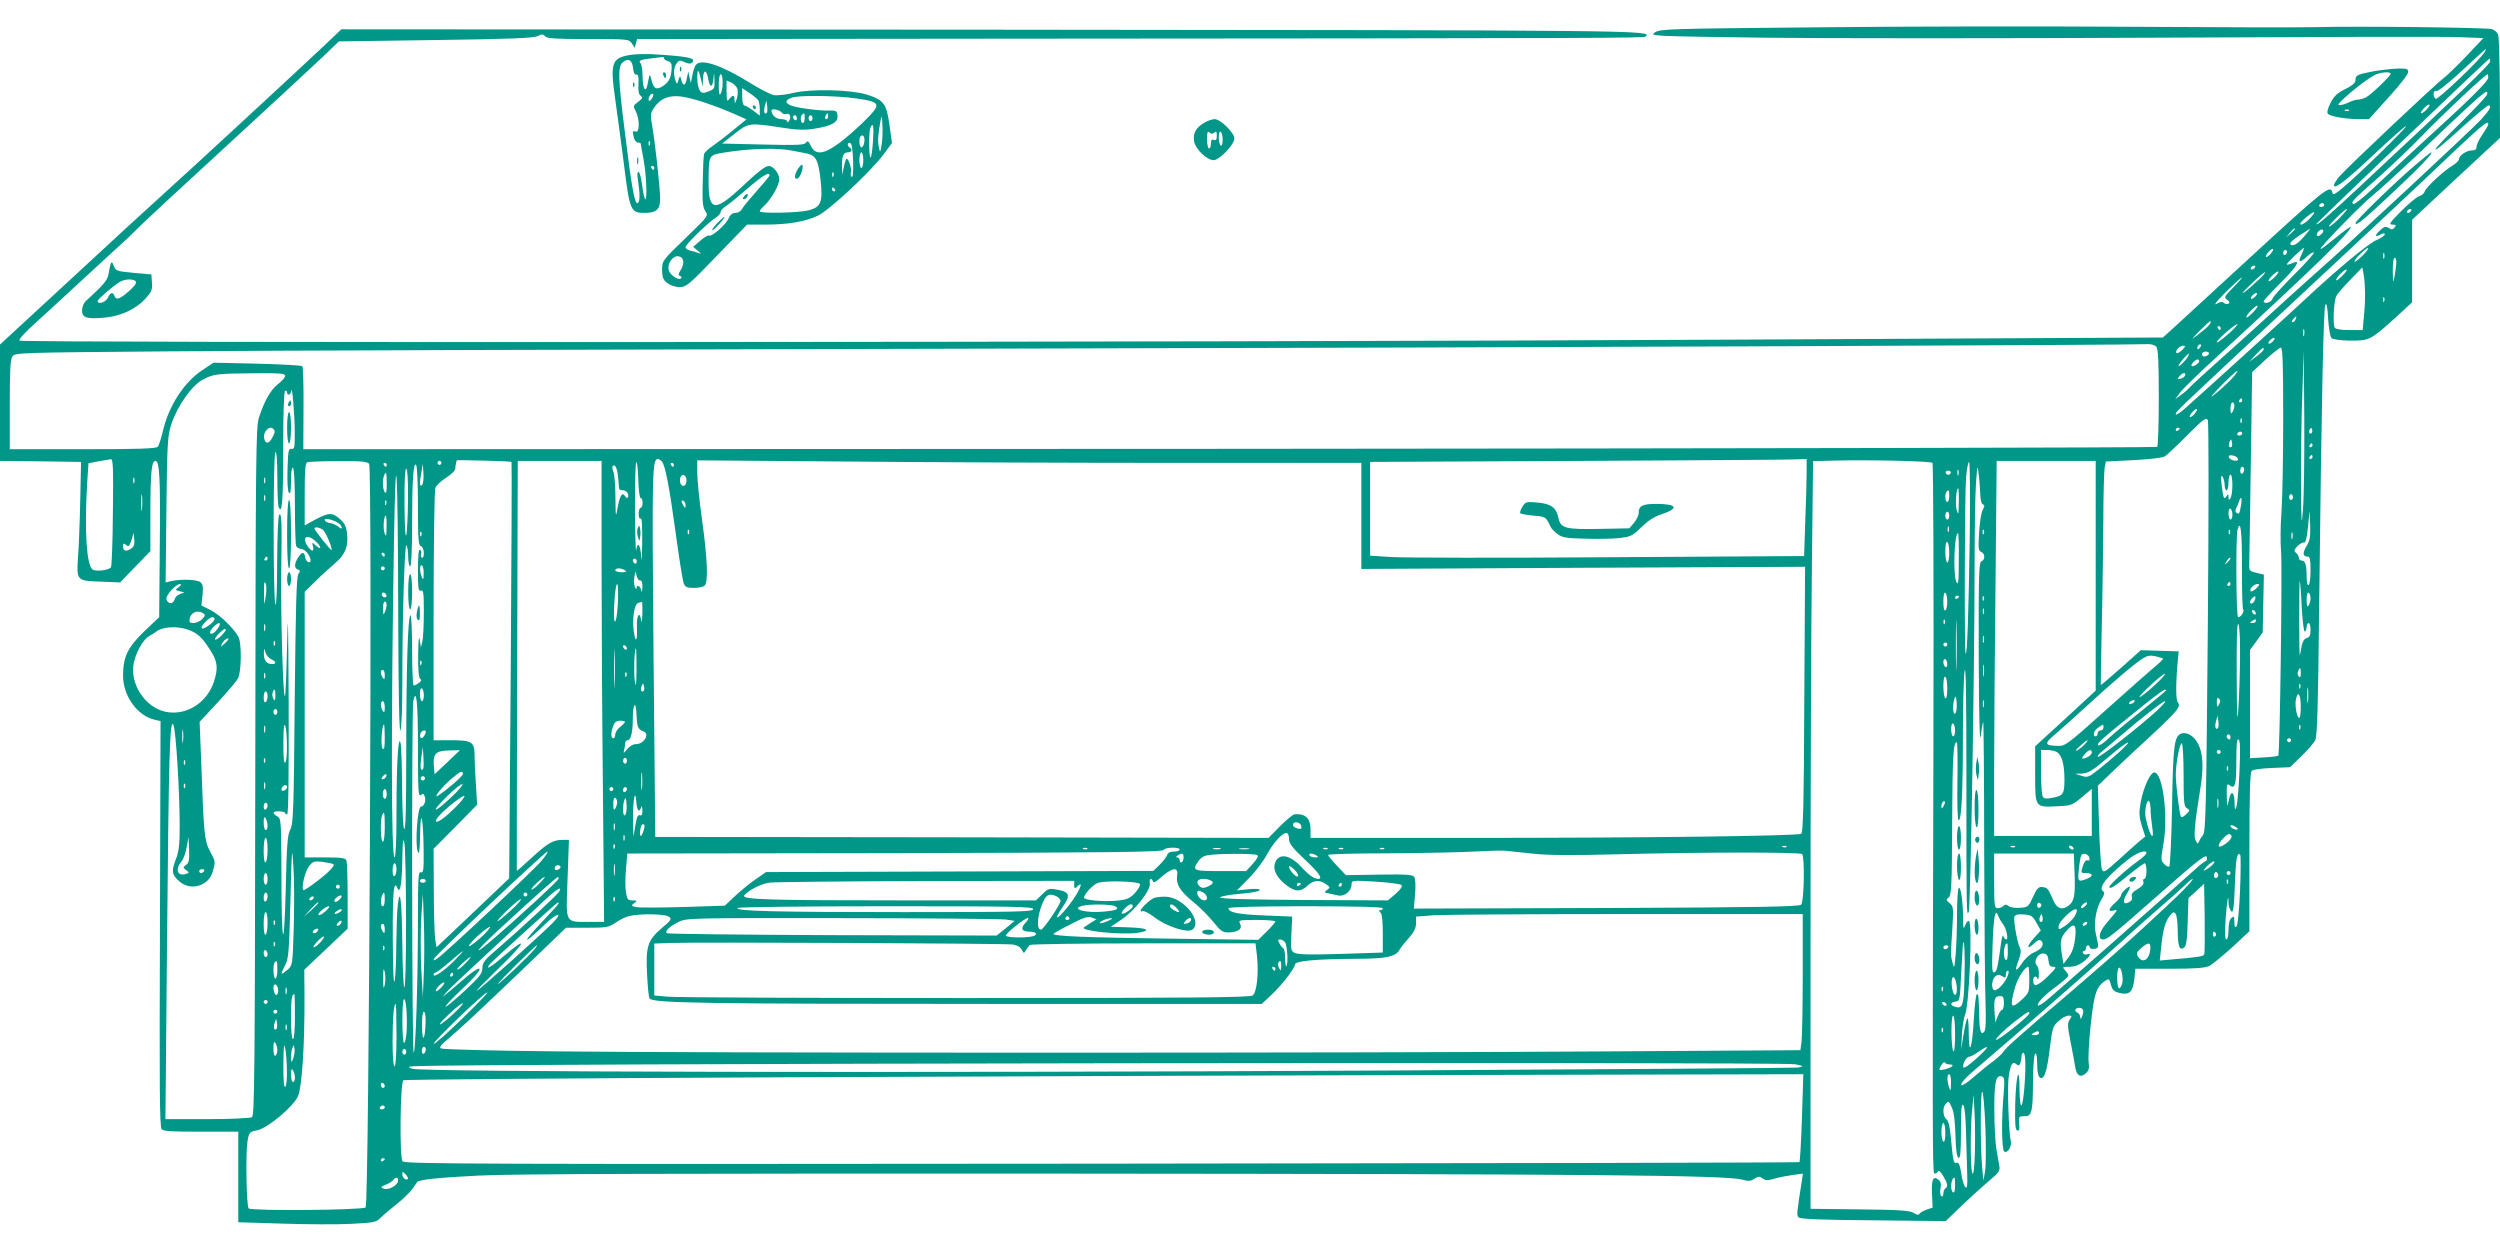 <?xml version="1.0" standalone="no"?>
<!DOCTYPE svg PUBLIC "-//W3C//DTD SVG 20010904//EN"
 "http://www.w3.org/TR/2001/REC-SVG-20010904/DTD/svg10.dtd">
<svg version="1.0" xmlns="http://www.w3.org/2000/svg"
 width="1280pt" height="640pt" viewBox="0 0 1280 640"
 preserveAspectRatio="xMidYMid meet">
<g transform="translate(0,640) scale(0.1,-0.1)"
fill="#009688" stroke="none">
<path d="M9293 6260 c-753 -7 -794 -8 -820 -26 -28 -19 -20 -19 557 -27 322
-4 1224 -4 2005 0 781 4 1479 6 1550 3 l130 -5 -85 -90 c-47 -49 -101 -102
-120 -116 -42 -31 -493 -457 -532 -502 -15 -18 -28 -38 -28 -45 0 -25 60 21
213 165 83 78 153 140 156 137 6 -5 -250 -255 -327 -318 -37 -31 -48 -36 -50
-23 -9 45 -35 24 -446 -354 -176 -162 -343 -315 -371 -341 l-51 -46 -2200 -11
c-2835 -14 -8762 -17 -8774 -5 -6 6 30 45 93 101 56 51 163 149 237 218 74 69
157 144 183 168 26 23 67 62 90 86 23 24 229 215 457 424 228 210 451 416 495
458 l80 77 495 7 c380 5 501 10 522 20 23 11 29 11 39 -1 9 -11 53 -14 220
-14 204 0 208 0 224 -22 l15 -23 6 23 6 22 1912 2 c3082 2 3244 3 3252 11 32
32 19 32 -3347 35 l-3331 2 -96 -91 c-164 -154 -701 -650 -817 -754 -60 -54
-273 -249 -472 -434 l-363 -335 0 -298 0 -298 208 -2 207 -3 -4 -190 c-2 -104
-7 -235 -11 -290 -9 -129 -9 -129 118 -133 l97 -4 77 80 78 80 0 193 c0 211 6
269 26 269 21 0 26 -88 22 -452 l-3 -348 -76 -72 c-85 -82 -109 -131 -109
-228 0 -103 74 -206 162 -225 l30 -7 -3 -1039 c-3 -845 -2 -1040 9 -1051 10
-10 60 -13 203 -12 l189 0 0 -232 0 -232 228 -7 c125 -4 283 -5 352 -1 116 6
127 8 150 32 14 14 51 45 82 70 31 24 67 59 79 76 12 18 24 35 25 36 9 12 109
23 314 33 171 9 994 11 3040 10 2676 -2 3349 -8 3432 -31 30 -9 42 -8 61 5 20
13 26 13 42 1 15 -11 26 -11 59 -1 23 7 65 15 94 19 l53 7 -5 -33 c-27 -172
-28 -180 -17 -191 9 -9 120 -13 382 -15 l371 -4 82 79 c45 43 108 100 140 127
53 44 57 52 52 80 -3 17 -10 56 -15 86 -5 30 -10 118 -10 196 -1 145 8 184 40
172 12 -5 13 -21 8 -84 -12 -129 -11 -292 3 -300 17 -11 40 27 33 56 -10 42
-18 266 -11 322 9 68 19 86 39 70 12 -10 16 -9 21 4 3 8 6 24 6 35 0 10 5 19
10 19 6 0 10 -26 10 -58 0 -93 -12 -212 -21 -212 -5 0 -9 37 -9 82 0 135 -18
76 -22 -71 -2 -105 0 -135 10 -139 10 -3 13 6 10 34 -3 37 -1 39 27 39 38 0
43 17 44 182 1 76 5 134 11 138 6 4 10 -13 10 -44 0 -53 7 -81 21 -81 18 0 31
44 44 153 13 105 16 114 45 139 16 16 39 28 51 28 18 0 19 -2 6 -20 -12 -18
-12 -32 4 -113 10 -50 21 -109 24 -130 7 -45 28 -57 55 -32 15 14 18 26 14 54
-3 20 1 106 10 190 17 161 29 199 73 228 21 14 22 13 31 -19 7 -27 15 -35 45
-42 49 -13 68 6 75 73 l5 51 176 0 c134 0 183 4 204 15 15 8 67 51 116 95 l88
82 0 404 c0 300 3 408 12 417 7 7 50 13 104 15 l92 4 58 56 c32 31 64 68 71
82 10 19 15 177 20 680 12 1046 22 1535 32 1550 6 10 11 -13 14 -72 3 -48 11
-93 17 -99 7 -7 47 -12 95 -13 99 -1 106 3 232 117 l86 79 0 211 0 212 225
210 225 209 -1 251 c-1 137 -4 261 -8 274 -4 15 -17 27 -33 32 -31 8 -687 16
-903 10 -82 -2 -514 -1 -960 2 -445 3 -1166 2 -1602 -3z m3428 -127 c-20 -36
-239 -245 -250 -239 -16 10 -14 47 3 40 8 -3 62 40 132 105 66 61 120 111 122
111 1 0 -2 -8 -7 -17z m29 -47 c0 -14 -155 -163 -645 -620 -176 -165 -245
-225 -245 -213 0 6 881 847 886 847 2 0 4 -7 4 -14z m-10 -83 c0 -19 -95 -113
-335 -331 -88 -81 -202 -186 -253 -235 -51 -48 -97 -85 -103 -82 -14 9 -6 18
129 137 64 57 166 154 227 217 100 104 321 311 331 311 2 0 4 -8 4 -17z m-10
-93 c-6 -10 -66 -74 -135 -142 -69 -67 -125 -126 -125 -131 0 -10 30 15 164
136 54 48 102 87 107 87 19 0 7 -23 -38 -72 -58 -62 -670 -631 -843 -783 -68
-61 -161 -144 -205 -185 -44 -41 -159 -145 -255 -231 -96 -85 -181 -163 -189
-173 -8 -9 -28 -27 -44 -38 l-30 -22 24 33 c13 18 103 106 200 194 478 439
687 642 674 655 -2 2 -37 -23 -77 -56 -40 -33 -74 -59 -77 -57 -6 7 212 231
269 276 30 24 137 122 239 218 248 237 329 311 342 311 6 0 6 -7 -1 -20z
m-305 -70 c-10 -11 -23 -20 -28 -20 -6 0 0 11 13 25 27 29 42 25 15 -5z m315
-77 c0 -5 -14 -28 -30 -52 -17 -24 -30 -52 -30 -63 0 -12 -7 -18 -23 -18 -28
0 -67 -26 -67 -45 0 -7 -15 -22 -32 -32 -47 -28 -136 -111 -143 -132 -3 -11
-16 -22 -28 -25 -12 -3 -53 -37 -92 -76 -60 -60 -66 -70 -46 -70 19 0 21 -3
11 -15 -9 -11 -16 -12 -30 -2 -16 9 -24 7 -45 -13 -28 -27 -27 -37 4 -20 15 7
21 7 21 0 0 -6 -19 -19 -42 -29 -43 -18 -207 -155 -362 -300 -87 -82 -549
-501 -622 -565 -24 -21 -44 -33 -44 -27 0 14 -4 10 610 582 261 243 549 512
640 598 323 307 350 331 350 304z m-840 -413 c0 -5 -7 -10 -16 -10 -8 0 -12 5
-9 10 3 6 10 10 16 10 5 0 9 -4 9 -10z m80 -65 c-24 -25 -49 -45 -55 -45 -11
0 80 90 91 90 5 0 -12 -20 -36 -45z m365 35 c-3 -5 -11 -10 -16 -10 -6 0 -7 5
-4 10 3 6 11 10 16 10 6 0 7 -4 4 -10z m-520 -40 c-16 -17 -36 -30 -44 -30
-10 1 -1 14 24 35 47 40 60 37 20 -5z m-75 -53 c0 -2 -10 -12 -22 -23 l-23
-19 19 23 c18 21 26 27 26 19z m53 -31 c-37 -44 -63 -60 -75 -48 -7 7 8 22 43
45 30 20 56 36 57 36 2 1 -9 -14 -25 -33z m83 6 c-8 -9 -19 -13 -22 -9 -10 9
16 38 28 31 6 -4 4 -13 -6 -22z m-261 -102 c-10 -11 -20 -18 -23 -15 -3 3 3
14 13 25 10 11 20 18 23 15 3 -3 -3 -14 -13 -25z m160 -1 c-22 -42 -11 -48 25
-14 16 16 33 25 37 22 3 -4 -41 -54 -100 -112 -58 -58 -109 -114 -112 -125 -6
-19 -45 -29 -45 -12 0 4 38 45 85 92 81 81 107 121 68 105 -45 -18 -45 -14 -1
29 26 25 49 46 53 46 3 0 -2 -14 -10 -31z m315 -4 c-19 -19 -38 -35 -44 -35
-5 0 5 16 24 35 19 19 38 35 44 35 5 0 -5 -16 -24 -35z m-390 16 c0 -6 -4 -13
-10 -16 -5 -3 -10 1 -10 9 0 9 5 16 10 16 6 0 10 -4 10 -9z m497 -33 c-3 -7
-5 -2 -5 12 0 14 2 19 5 13 2 -7 2 -19 0 -25z m62 -20 c0 -13 -4 -43 -8 -68
-8 -44 -9 -44 -10 23 0 39 3 67 9 67 6 0 10 -10 9 -22z m-724 -28 c-3 -5 -11
-10 -16 -10 -6 0 -7 5 -4 10 3 6 11 10 16 10 6 0 7 -4 4 -10z m564 -130 c1
-30 -2 -85 -6 -122 l-6 -68 -68 0 c-43 0 -71 5 -75 12 -11 18 -5 137 8 162 5
12 38 49 72 84 l61 63 7 -38 c4 -21 7 -63 7 -93z m-114 90 c-16 -16 -31 -28
-33 -25 -7 7 39 55 52 55 5 0 -3 -13 -19 -30z m-438 -29 c-77 -72 -105 -85
-33 -17 38 37 71 65 73 62 3 -2 -15 -23 -40 -45z m93 24 c-13 -14 -28 -25 -33
-25 -6 0 0 11 13 25 13 14 28 25 33 25 6 0 0 -11 -13 -25z m-215 -56 c-47 -47
-49 -51 -32 -64 13 -9 15 -15 7 -20 -7 -4 -17 -2 -22 3 -8 8 -17 8 -32 0 -19
-10 -19 -8 3 18 28 32 113 113 121 114 2 0 -18 -23 -45 -51z m115 -44 c-7 -8
-17 -15 -22 -15 -6 0 -5 7 2 15 7 8 17 15 22 15 6 0 5 -7 -2 -15z m657 -27
c-3 -8 -6 -5 -6 6 -1 11 2 17 5 13 3 -3 4 -12 1 -19z m-672 -58 c-16 -16 -31
-28 -34 -25 -2 3 8 19 24 35 16 16 31 28 34 25 2 -3 -8 -19 -24 -35z m219 -35
c-4 -8 -11 -15 -16 -15 -6 0 -5 6 2 15 7 8 14 15 16 15 2 0 1 -7 -2 -15z
m-444 -30 c-7 -9 -32 -30 -54 -47 -41 -31 -41 -31 8 20 28 28 52 50 54 47 3
-2 -1 -12 -8 -20z m100 -44 c-30 -27 -57 -47 -60 -44 -6 7 91 93 105 93 5 0
-15 -23 -45 -49z m-40 29 c0 -5 -2 -10 -4 -10 -3 0 -8 5 -11 10 -3 6 -1 10 4
10 6 0 11 -4 11 -10z m427 -37 c-3 -10 -5 -4 -5 12 0 17 2 24 5 18 2 -7 2 -21
0 -30z m-157 -28 c-7 -8 -17 -15 -22 -15 -6 0 -5 7 2 15 7 8 17 15 22 15 6 0
5 -7 -2 -15z m-600 -30 c10 -12 13 -77 13 -261 0 -135 -4 -248 -8 -252 -4 -4
-2141 -8 -4749 -10 l-4743 -2 1 209 c1 115 -2 212 -6 216 -4 4 -108 10 -231
13 l-224 5 -57 -38 c-94 -62 -172 -183 -202 -312 -9 -37 -20 -73 -26 -80 -8
-10 -96 -13 -384 -13 l-374 0 0 228 c0 181 3 232 14 248 14 18 38 19 793 25
428 4 2333 10 4233 14 3018 7 5810 18 5906 23 18 1 37 -5 44 -13z m222 -7 c-7
-7 -12 -8 -12 -2 0 14 12 26 19 19 2 -3 -1 -11 -7 -17z m-89 -10 c-13 -12 -25
-19 -29 -15 -10 10 16 37 34 37 13 0 12 -4 -5 -22z m417 3 c0 -5 -17 -21 -37
-36 l-38 -28 34 36 c37 39 41 42 41 28z m100 -353 c0 -200 -4 -417 -9 -483 -5
-66 -6 -154 -2 -195 7 -88 -6 -1040 -14 -1049 -3 -3 -37 -7 -76 -9 l-69 -4 0
277 0 277 33 45 32 45 3 148 3 148 -38 9 c-34 8 -38 12 -37 39 1 16 4 245 8
509 l7 480 67 62 c37 34 73 63 80 63 9 0 12 -79 12 -362z m-380 333 c0 -12
-28 -22 -34 -12 -3 5 -3 11 1 15 9 9 33 7 33 -3z m481 -801 c-7 -94 -8 -81
-10 135 0 132 2 339 7 460 l7 220 3 -355 c1 -195 -2 -402 -7 -460z m-590 782
c-5 -9 -19 -26 -32 -37 -26 -23 -17 -2 14 33 25 27 31 28 18 4z m59 -22 c0 -5
-9 -14 -20 -20 -22 -12 -27 -1 -8 18 14 14 28 16 28 2z m160 -96 c-25 -25 -63
-60 -85 -76 -25 -20 -12 -3 35 45 41 42 79 77 84 77 6 0 -10 -21 -34 -46z
m-9960 22 c0 -8 -16 -27 -36 -42 -38 -29 -70 -86 -98 -171 -16 -48 -17 -185
-19 -1813 -2 -1553 -4 -1762 -17 -1770 -8 -5 -111 -10 -229 -10 l-214 0 8 878
c9 984 14 1183 33 1140 13 -31 32 -339 32 -520 0 -94 -4 -127 -20 -169 -24
-60 -20 -79 21 -114 58 -48 148 -20 168 52 15 51 15 52 -14 105 -28 53 -32 86
-44 438 l-9 224 92 99 c50 54 97 110 105 124 17 34 19 180 2 212 -25 45 -95
113 -142 137 l-48 24 6 53 c4 41 2 56 -11 66 -16 14 -97 17 -148 6 l-30 -7 4
374 c4 348 6 377 26 438 30 91 105 198 160 226 55 29 67 31 260 33 135 1 162
-1 162 -13z m9728 2 c-3 -7 -13 -15 -24 -17 -16 -3 -17 -1 -5 13 16 19 34 21
29 4z m-9679 -281 c1 -88 -1 -98 -16 -95 -16 3 -18 -9 -21 -106 -2 -66 1 -113
8 -120 7 -7 10 13 10 63 0 45 4 70 10 66 6 -4 10 -80 10 -195 0 -103 3 -195 6
-204 3 -9 14 -16 25 -16 19 0 49 -35 49 -58 0 -22 -25 -8 -28 16 -4 29 -16 28
-36 -3 -20 -31 -20 -54 -1 -61 13 -5 13 -9 3 -22 -10 -12 -14 -156 -19 -646
-5 -568 -7 -634 -23 -664 -14 -27 -18 -77 -23 -305 -9 -343 -22 -293 -22 85
-1 267 -2 278 -21 288 -29 16 -25 27 10 26 16 -1 30 -4 30 -8 0 -5 5 -8 10 -8
7 0 9 194 8 568 -2 428 -4 503 -8 305 -3 -144 -8 -264 -11 -268 -10 -9 -22
412 -19 640 4 258 2 298 -10 290 -6 -4 -10 -97 -11 -243 0 -142 -4 -229 -9
-217 -12 29 -12 772 0 780 6 4 10 -41 10 -129 0 -74 3 -141 6 -150 18 -47 24
24 24 295 0 193 4 299 10 299 6 0 10 -4 10 -10 0 -18 20 -11 21 8 4 40 17
-111 18 -201z m9971 153 c0 -5 -5 -10 -11 -10 -5 0 -7 5 -4 10 3 6 8 10 11 10
2 0 4 -4 4 -10z m-40 -27 c0 -10 -5 -25 -10 -33 -7 -11 -10 -7 -10 18 0 17 5
32 10 32 6 0 10 -8 10 -17z m-205 -43 c-10 -11 -20 -18 -23 -15 -3 3 3 14 13
25 10 11 20 18 23 15 3 -3 -3 -14 -13 -25z m69 -1093 c-8 -941 -11 -1047 -25
-1063 -9 -11 -18 -26 -21 -34 -4 -12 -7 -11 -16 6 -11 22 -7 76 24 268 24 145
7 234 -51 272 -13 9 -33 13 -44 9 -39 -12 -45 -56 -50 -372 -3 -166 -10 -305
-14 -309 -4 -4 -16 1 -26 12 -18 18 -18 23 -4 104 25 145 -4 365 -47 365 -21
0 -56 -78 -70 -154 -9 -54 -8 -72 6 -119 l18 -55 -30 -24 c-16 -14 -64 -56
-106 -95 -75 -67 -78 -69 -87 -46 -4 13 -11 114 -14 224 l-6 201 77 74 c43 41
132 125 200 187 133 124 150 145 132 167 -11 13 -10 109 2 230 l3 30 -97 3
-97 3 -102 -91 c-56 -50 -103 -89 -103 -88 -1 2 2 136 5 298 4 162 7 406 8
541 0 136 4 260 7 276 l6 30 141 7 c90 5 149 12 162 20 11 8 63 56 115 109 82
82 96 92 104 76 5 -10 5 -462 0 -1062z m173 1051 c-3 -8 -6 -5 -6 6 -1 11 2
17 5 13 3 -3 4 -12 1 -19z m-10082 -77 c-18 -36 -38 -36 -43 -2 -5 31 28 64
46 46 12 -10 11 -18 -3 -44z m9765 45 c0 -3 -4 -8 -10 -11 -5 -3 -10 -1 -10 4
0 6 5 11 10 11 6 0 10 -2 10 -4z m676 -23 c-10 -10 -19 5 -10 18 6 11 8 11 12
0 2 -7 1 -15 -2 -18z m-356 -3 c0 -5 -7 -10 -16 -10 -8 0 -12 5 -9 10 3 6 10
10 16 10 5 0 9 -4 9 -10z m-54 -67 c-11 -11 -19 6 -11 24 8 17 8 17 12 0 3
-10 2 -21 -1 -24z m414 7 c0 -5 -5 -10 -11 -10 -5 0 -7 5 -4 10 3 6 8 10 11
10 2 0 4 -4 4 -10z m-382 -68 c3 -9 -3 -13 -19 -10 -12 1 -24 9 -27 16 -3 9 3
13 19 10 12 -1 24 -9 27 -16z m382 8 c0 -5 -5 -10 -11 -10 -5 0 -7 5 -4 10 3
6 8 10 11 10 2 0 4 -4 4 -10z m-11262 -284 c-1 -151 -6 -277 -10 -281 -15 -16
-78 -22 -94 -11 -31 23 -42 198 -28 438 l7 106 51 10 c28 5 57 10 64 11 11 1
13 -49 10 -273z m1461 -531 c1 -392 5 -595 11 -585 6 9 10 117 10 255 0 337
12 708 21 693 5 -7 9 -34 9 -60 0 -27 5 -48 10 -48 6 0 10 80 10 219 0 228 7
322 21 299 5 -7 9 -102 9 -211 0 -166 2 -199 15 -203 9 -4 15 -19 15 -36 0
-16 -4 -27 -10 -23 -5 3 -7 12 -4 19 3 8 1 17 -5 21 -8 4 -11 -28 -11 -104 0
-94 2 -110 15 -105 13 5 15 -11 15 -109 0 -63 -3 -130 -7 -148 l-8 -34 -6 40
c-4 25 -7 -5 -8 -77 -1 -79 3 -119 11 -124 7 -5 5 -11 -7 -21 -11 -7 -22 -13
-27 -13 -4 0 -8 81 -8 180 0 99 -4 180 -8 180 -14 0 -22 -277 -22 -708 0 -260
-3 -391 -10 -387 -6 4 -10 86 -11 208 -1 111 -4 216 -8 232 -12 51 -21 -107
-21 -357 0 -145 -4 -228 -10 -228 -17 0 -18 686 -3 1615 10 578 20 399 22
-380z m580 790 c2 -2 0 -483 -4 -1068 l-8 -1064 -186 -177 -186 -176 -7 42
c-3 24 -7 137 -7 252 l-1 210 112 113 111 113 -6 97 c-4 54 -7 121 -7 150 0
75 -12 83 -121 83 l-89 0 0 634 c0 349 4 645 9 658 5 13 30 36 55 52 26 16 47
37 47 47 1 17 5 35 8 42 2 3 275 -4 280 -8z m770 2 c18 -22 38 -130 71 -369
17 -126 35 -239 40 -253 8 -21 16 -25 53 -25 24 0 48 5 55 12 19 19 14 135
-13 333 -14 99 -25 209 -25 244 l0 64 758 -6 c416 -4 1181 -7 1700 -7 l942 0
0 -272 0 -271 1136 6 1136 5 -4 -679 c-2 -543 -6 -681 -16 -688 -19 -11 -781
-21 -1704 -21 l-808 0 0 43 c0 57 -26 82 -81 78 -8 0 -42 -28 -75 -61 l-59
-60 -1570 3 -1570 2 -9 944 c-8 932 -7 991 23 991 5 0 13 -6 20 -13z m5861
-55 c0 -38 -3 -150 -7 -249 l-6 -180 -1001 -6 c-551 -4 -1050 -3 -1111 1
l-110 7 0 240 0 240 1060 5 c583 3 1086 6 1118 8 l57 2 0 -68z m644 48 c5 -5
7 -647 5 -1472 -5 -1909 -5 -2156 4 -2165 5 -4 12 -1 17 6 6 11 13 6 29 -20
23 -38 26 -55 11 -64 -5 -3 -10 -15 -10 -26 0 -11 -5 -17 -10 -14 -6 4 -8 21
-5 39 5 23 2 36 -9 45 -28 23 -38 2 -34 -72 l3 -70 -30 -10 c-16 -6 -33 -15
-37 -21 -5 -8 -14 -7 -30 4 -19 12 -72 16 -275 18 l-253 3 0 1388 c0 763 3
1625 7 1914 l6 526 121 3 c182 4 480 -3 490 -12z m-8004 -5 c17 -21 0 -3789
-18 -3807 -14 -14 -584 -19 -599 -5 -11 12 -16 281 -6 342 8 48 10 50 50 58
52 10 182 118 208 173 21 44 35 260 34 509 l-1 140 111 105 111 105 0 167 c0
91 -3 173 -6 182 -5 13 -25 16 -110 16 l-104 0 0 680 0 680 53 52 c29 29 74
70 99 91 54 45 73 88 65 155 -4 35 -12 53 -36 74 -40 35 -57 35 -126 -2 l-55
-30 0 159 c0 118 3 161 13 164 6 3 78 6 158 6 117 1 149 -2 159 -14z m370 5
c0 -5 -4 -10 -10 -10 -5 0 -10 5 -10 10 0 6 5 10 10 10 6 0 10 -4 10 -10z
m820 -502 c0 -282 3 -813 7 -1180 l6 -668 -77 0 c-125 0 -119 -13 -110 221 l7
199 -31 0 c-50 0 -77 -16 -158 -90 -42 -39 -77 -70 -78 -68 0 2 0 474 2 1051
l3 1047 215 0 214 0 0 -512z m200 322 c6 0 10 -11 10 -25 0 -14 -4 -25 -10
-25 -5 0 -10 -14 -10 -31 0 -17 4 -28 10 -24 7 4 9 -40 8 -127 -1 -73 -3 -105
-5 -70 -4 64 -18 83 -26 35 -2 -16 -5 78 -6 208 0 130 2 239 7 243 4 4 8 -35
10 -88 1 -53 7 -96 12 -96z m6805 -208 c-6 -389 -13 -597 -21 -589 -7 7 -5
801 2 899 4 48 11 85 16 82 4 -3 6 -176 3 -392z m645 -190 l0 -588 -155 -143
-155 -142 0 -144 c0 -171 -1 -169 115 -163 69 3 76 6 124 46 l51 43 0 -120 0
-121 -250 0 -250 0 0 323 c0 177 3 609 7 960 l6 637 254 0 253 0 0 -588z
m-8750 568 c0 -5 -2 -10 -4 -10 -3 0 -8 5 -11 10 -3 6 -1 10 4 10 6 0 11 -4
11 -10z m1470 0 c0 -5 -2 -10 -4 -10 -3 0 -8 5 -11 10 -3 6 -1 10 4 10 6 0 11
-4 11 -10z m-1289 -103 c-13 -13 -14 10 -3 68 l7 40 3 -49 c2 -27 -2 -54 -7
-59z m1004 37 c2 -27 4 -52 5 -56 0 -5 9 -8 19 -8 10 0 22 -7 25 -16 8 -22 -3
-32 -14 -14 -14 23 -27 2 -38 -60 -9 -53 -10 -50 -11 52 0 59 -5 118 -10 131
-6 14 -7 28 -4 31 13 12 23 -11 28 -60z m6974 -86 c1 -27 6 -48 14 -51 9 -3 9
-9 -1 -27 -8 -12 -16 -65 -19 -116 -5 -81 -4 -94 11 -100 20 -8 21 -40 1 -48
-13 -5 -15 -67 -14 -483 1 -301 5 -454 10 -414 4 34 10 68 13 75 2 6 5 -288 5
-654 1 -366 4 -721 7 -790 3 -78 1 -131 -5 -140 -17 -24 -26 -2 -27 68 -3 114
-4 122 -12 122 -5 0 -12 -57 -16 -126 -8 -151 -25 -201 -26 -75 0 46 -3 81 -7
77 -4 -3 -13 -41 -20 -84 l-12 -77 4 78 c3 43 10 87 15 98 22 40 40 472 21
483 -5 4 -14 -6 -19 -21 -9 -24 -11 -18 -11 38 -1 88 -12 160 -22 153 -5 -3
-9 -63 -9 -133 0 -70 -3 -164 -7 -207 -6 -72 -8 -76 -16 -44 -10 41 -10 34 -1
176 6 106 6 113 -14 130 -19 16 -19 19 -5 29 14 11 17 55 18 386 2 345 6 409
24 409 3 0 5 -90 3 -200 -2 -120 1 -200 6 -200 15 0 22 142 22 435 0 149 4
297 9 330 6 40 9 -135 9 -535 0 -716 0 -720 12 -699 9 16 30 1247 30 1789 0
168 3 350 7 405 7 97 8 98 14 45 4 -30 7 -76 8 -102z m1351 128 c0 -8 -4 -18
-10 -21 -5 -3 -10 3 -10 14 0 12 5 21 10 21 6 0 10 -6 10 -14z m-9401 -153
c-1 -87 -5 -169 -9 -183 -5 -15 -8 50 -9 158 -1 115 3 182 9 182 6 0 10 -59 9
-157z m7938 125 c-3 -7 -5 -2 -5 12 0 14 2 19 5 13 2 -7 2 -19 0 -25z m-39 11
c-2 -6 -8 -10 -13 -10 -5 0 -11 4 -13 10 -2 6 4 11 13 11 9 0 15 -5 13 -11z
m-8008 -56 c0 -41 -3 -54 -10 -43 -11 17 -13 61 -4 84 11 28 14 18 14 -41z
m1535 17 c0 -13 -6 -25 -12 -27 -16 -6 -27 21 -19 43 9 23 31 11 31 -16z
m7875 -22 c0 -16 5 -28 10 -28 6 0 10 18 10 40 0 22 5 40 10 40 13 0 13 -100
0 -120 -8 -12 -10 -12 -10 5 0 16 -2 17 -10 5 -13 -21 -17 -12 -25 55 -5 43
-3 56 4 45 6 -8 11 -27 11 -42z m-10703 10 c-3 -7 -5 -2 -5 12 0 14 2 19 5 13
2 -7 2 -19 0 -25z m670 0 c-3 -7 -5 -2 -5 12 0 14 2 19 5 13 2 -7 2 -19 0 -25z
m8672 -100 c-1 -61 -2 -68 -10 -43 -9 27 -4 115 7 115 2 0 4 -33 3 -72z
m-9302 -35 c-2 -21 -4 -6 -4 32 0 39 2 55 4 38 2 -18 2 -50 0 -70z m9253 67
c0 -16 -4 -30 -10 -30 -11 0 -14 43 -3 53 11 12 13 8 13 -23z m-8623 -22 c-3
-7 -5 -2 -5 12 0 14 2 19 5 13 2 -7 2 -19 0 -25z m10383 17 c0 -8 -4 -15 -10
-15 -5 0 -10 7 -10 15 0 8 5 15 10 15 6 0 10 -7 10 -15z m-266 -42 c-8 -45 -9
-47 -23 -39 -7 5 -7 13 -2 24 5 9 12 25 15 35 10 32 17 18 10 -20z m-9497 5
c-3 -8 -6 -5 -6 6 -1 11 2 17 5 13 3 -3 4 -12 1 -19z m1533 -6 c0 -15 -2 -15
-10 -2 -13 20 -13 33 0 25 6 -3 10 -14 10 -23z m7920 -48 c0 -13 -4 -24 -10
-24 -5 0 -10 14 -10 31 0 17 4 28 10 24 6 -3 10 -17 10 -31z m-1450 -4 c0 -11
-4 -20 -10 -20 -5 0 -10 9 -10 20 0 11 5 20 10 20 6 0 10 -9 10 -20z m1830
-155 c-22 -36 -20 -55 6 -55 11 0 14 -16 14 -69 0 -39 -4 -73 -10 -76 -6 -4
-10 13 -10 44 0 59 -7 81 -26 81 -8 0 -14 6 -14 14 0 7 -6 19 -14 25 -12 10
-11 15 7 35 12 12 27 20 34 18 8 -2 14 23 20 80 l8 83 3 -73 c2 -60 -1 -79
-18 -107z m-9831 98 c0 -49 -2 -54 -10 -33 -9 23 -4 90 6 90 3 0 5 -26 4 -57z
m-243 16 c8 -6 14 -16 14 -22 0 -5 -8 -3 -17 6 -10 8 -29 17 -42 19 -14 1 -26
8 -28 15 -5 14 50 1 73 -18z m8241 -41 c-3 -7 -5 -2 -5 12 0 14 2 19 5 13 2
-7 2 -19 0 -25z m1502 -183 c-1 -112 2 -209 6 -215 7 -12 -11 -40 -26 -40 -10
0 -12 412 -3 447 16 58 23 -5 23 -192z m-9826 193 c15 -12 51 -97 44 -104 -3
-4 -87 102 -87 110 0 10 26 6 43 -6z m1874 -20 c-3 -8 -6 -5 -6 6 -1 11 2 17
5 13 3 -3 4 -12 1 -19z m6630 0 c-3 -8 -6 -5 -6 6 -1 11 2 17 5 13 3 -3 4 -12
1 -19z m1260 0 c-3 -8 -6 -5 -6 6 -1 11 2 17 5 13 3 -3 4 -12 1 -19z m-10743
-75 c-26 -19 -44 -16 -44 8 0 18 3 19 15 9 12 -10 16 -8 25 15 5 14 11 34 12
43 1 9 3 -1 5 -23 3 -29 0 -42 -13 -52z m1483 65 c-3 -8 -6 -5 -6 6 -1 11 2
17 5 13 3 -3 4 -12 1 -19z m9580 -15 c-3 -10 -5 -4 -5 12 0 17 2 24 5 18 2 -7
2 -21 0 -30z m-1708 -110 c0 -116 -3 -134 -13 -111 -17 39 -10 248 9 248 3 0
5 -62 4 -137z m-8412 95 c29 -27 31 -48 1 -22 -21 19 -21 19 -16 -3 8 -29 -6
-29 -26 -1 -34 48 -3 67 41 26z m8363 -59 c0 -27 -4 -49 -10 -49 -5 0 -10 25
-10 56 0 34 4 53 10 49 6 -3 10 -28 10 -56z m-8010 -9 c0 -5 -2 -10 -4 -10 -3
0 -8 5 -11 10 -3 6 -1 10 4 10 6 0 11 -4 11 -10z m-600 -20 c0 -5 -5 -10 -11
-10 -5 0 -7 5 -4 10 3 6 8 10 11 10 2 0 4 -4 4 -10z m10036 -18 c-17 -16 -18
-16 -5 5 7 12 15 20 18 17 3 -2 -3 -12 -13 -22z m-8146 2 c0 -8 -4 -12 -10 -9
-5 3 -10 10 -10 16 0 5 5 9 10 9 6 0 10 -7 10 -16z m-1091 -62 c0 -30 -2 -33
-9 -17 -12 28 -12 67 0 60 6 -3 10 -23 9 -43z m-199 28 c0 -5 -4 -10 -10 -10
-5 0 -10 5 -10 10 0 6 5 10 10 10 6 0 10 -4 10 -10z m1230 -10 c11 -7 7 -10
-17 -10 -18 0 -33 5 -33 10 0 13 30 13 50 0z m78 -52 c8 1 12 -12 11 -35 -1
-24 -3 -29 -6 -15 -5 23 -23 31 -24 10 0 -7 -4 -4 -9 8 -4 11 -5 33 -2 50 l6
29 6 -25 c4 -14 12 -24 18 -22z m-1918 -85 c-8 -48 -8 -48 -8 22 -1 49 2 64 8
48 5 -11 5 -43 0 -70z m10425 -55 c4 -72 11 -125 16 -122 5 3 9 14 9 25 0 10
5 19 10 19 6 0 10 -16 10 -36 0 -27 -5 -37 -20 -41 -13 -4 -21 -17 -26 -42 -3
-20 -7 -40 -9 -46 -2 -5 -3 80 -3 190 0 110 1 196 3 190 2 -5 7 -67 10 -137z
m-8622 13 c-4 -56 -10 -88 -15 -83 -6 6 -6 50 -2 107 4 58 10 91 15 83 4 -8 5
-56 2 -107z m8257 109 c0 -5 -5 -10 -11 -10 -5 0 -7 5 -4 10 3 6 8 10 11 10 2
0 4 -4 4 -10z m-10505 -16 c-19 -14 -19 -15 4 -21 l25 -6 -23 -9 c-13 -4 -25
-17 -28 -29 -7 -24 -36 -22 -41 4 -4 19 49 77 70 77 8 -1 6 -6 -7 -16z m10638
-6 c-13 -12 -25 -19 -29 -15 -10 10 16 37 34 37 13 0 12 -4 -5 -22z m-9576
-44 c-9 -9 -28 6 -21 18 4 6 10 6 17 -1 6 -6 8 -13 4 -17z m7993 -24 c0 -21
-4 -42 -10 -45 -6 -4 -10 13 -10 45 0 32 4 49 10 45 6 -3 10 -24 10 -45z
m1860 17 c0 -12 -5 -29 -10 -37 -7 -11 -10 -3 -10 28 0 26 4 41 10 37 6 -3 10
-16 10 -28z m-1800 9 c0 -3 -4 -8 -10 -11 -5 -3 -10 -1 -10 4 0 6 5 11 10 11
6 0 10 -2 10 -4z m127 -18 c-3 -8 -6 -5 -6 6 -1 11 2 17 5 13 3 -3 4 -12 1
-19z m1387 -2 c-6 -16 -24 -23 -24 -8 0 10 22 33 27 28 2 -2 1 -11 -3 -20z
m-9565 -23 c0 -10 -4 -27 -9 -38 -7 -16 -9 -13 -9 18 -1 20 4 37 9 37 6 0 10
-8 9 -17z m1310 -45 c-1 -35 -4 -51 -6 -35 -8 52 -24 28 -22 -33 3 -74 -6 -87
-16 -24 -9 65 2 142 23 147 10 3 18 5 20 6 1 0 1 -27 1 -61z m6728 -265 c-1
-59 -3 -13 -3 102 0 116 2 164 3 108 2 -56 2 -151 0 -210z m140 265 c-3 -7 -5
-2 -5 12 0 14 2 19 5 13 2 -7 2 -19 0 -25z m1393 1 c0 -6 -4 -7 -10 -4 -5 3
-10 11 -10 16 0 6 5 7 10 4 6 -3 10 -11 10 -16z m-10510 1 c12 -7 12 -12 -4
-29 -20 -22 -66 -29 -66 -10 0 39 37 60 70 39z m58 -32 c-6 -18 -57 -53 -65
-45 -9 9 37 57 55 57 7 0 12 -5 10 -12z m8859 -20 c-3 -8 -6 -5 -6 6 -1 11 2
17 5 13 3 -3 4 -12 1 -19z m1593 12 c0 -5 -8 -10 -17 -10 -15 0 -16 2 -3 10
19 12 20 12 20 0z m-10429 -28 c-14 -26 -38 -45 -45 -34 -3 5 4 19 15 30 25
27 44 29 30 4z m236 -19 c-3 -10 -5 -4 -5 12 0 17 2 24 5 18 2 -7 2 -21 0 -30z
m10112 -141 c-1 -92 -5 -212 -9 -267 -5 -76 -7 -35 -8 173 -1 180 1 271 8 267
6 -4 10 -71 9 -173z m-10506 144 c49 -18 71 -38 113 -104 39 -59 42 -94 18
-166 -35 -101 -131 -165 -230 -153 -103 11 -191 123 -182 232 5 60 48 142 85
160 11 6 27 16 34 22 31 24 106 29 162 9z m186 -13 c-18 -24 -43 -42 -48 -37
-6 6 40 54 52 54 5 0 3 -8 -4 -17z m9008 -50 c-3 -10 -5 -4 -5 12 0 17 2 24 5
18 2 -7 2 -21 0 -30z m-8987 14 c0 -2 -10 -12 -21 -23 -22 -19 -22 -19 -10 4
10 18 31 31 31 19z m1977 -229 c-1 -46 -3 -11 -3 77 0 88 2 125 3 83 2 -42 2
-114 0 -160z m-1740 200 c-3 -8 -6 -5 -6 6 -1 11 2 17 5 13 3 -3 4 -12 1 -19z
m8563 2 c0 -5 -4 -10 -10 -10 -5 0 -10 5 -10 10 0 6 5 10 10 10 6 0 10 -4 10
-10z m-6760 -21 c0 -6 -4 -7 -10 -4 -5 3 -10 11 -10 16 0 6 5 7 10 4 6 -3 10
-11 10 -16z m-1822 -54 c27 -12 29 -25 4 -25 -27 0 -42 20 -41 55 1 29 1 29 8
5 4 -14 17 -29 29 -35z m1871 -52 c-1 -88 -3 -98 -9 -58 -6 46 -2 165 6 165 2
0 3 -48 3 -107z m7816 55 c2 -2 -18 -22 -44 -43 -26 -22 -139 -122 -251 -222
-186 -167 -206 -183 -239 -182 -74 1 -77 11 -19 59 29 25 102 90 162 145 130
120 250 222 289 245 21 13 37 16 63 10 20 -5 37 -10 39 -12z m-1105 -29 c0
-11 -4 -17 -10 -14 -5 3 -10 15 -10 26 0 11 5 17 10 14 6 -3 10 -15 10 -26z
m-7813 -1 c-3 -8 -6 -5 -6 6 -1 11 2 17 5 13 3 -3 4 -12 1 -19z m8000 -55 c-2
-16 -4 -5 -4 22 0 28 2 40 4 28 2 -13 2 -35 0 -50z m1623 10 c0 -19 -3 -24
-10 -17 -6 6 -8 18 -4 27 9 24 14 21 14 -10z m-9810 -10 c0 -22 -2 -25 -10
-13 -13 20 -13 40 0 40 6 0 10 -12 10 -27z m-613 -15 c-3 -7 -5 -2 -5 12 0 14
2 19 5 13 2 -7 2 -19 0 -25z m1850 10 c-3 -8 -6 -5 -6 6 -1 11 2 17 5 13 3 -3
4 -12 1 -19z m7823 -48 c-36 -33 -69 -59 -75 -59 -5 0 19 27 54 59 35 33 69
60 75 60 6 -1 -18 -27 -54 -60z m-1060 -16 c0 -34 -4 -53 -10 -49 -5 3 -10 31
-10 61 0 34 4 53 10 49 6 -3 10 -31 10 -61z m-6674 -11 c-11 -11 -19 6 -11 24
8 17 8 17 12 0 3 -10 2 -21 -1 -24z m8481 15 c-3 -8 -6 -5 -6 6 -1 11 2 17 5
13 3 -3 4 -12 1 -19z m40 -70 c-2 -18 -4 -4 -4 32 0 36 2 50 4 33 2 -18 2 -48
0 -65z m-9647 31 c0 -16 -4 -29 -10 -29 -5 0 -10 16 -10 36 0 21 4 33 10 29 6
-3 10 -19 10 -36z m-760 -1 c-1 -26 -3 -30 -10 -16 -6 9 -7 23 -4 32 9 25 14
19 14 -16z m9680 27 c0 -2 -57 -50 -127 -106 -71 -56 -147 -120 -170 -142 -24
-23 -46 -37 -50 -33 -9 9 12 28 197 177 123 99 150 118 150 104z m-9720 -29
c0 -14 -4 -28 -10 -31 -6 -4 -10 7 -10 24 0 17 5 31 10 31 6 0 10 -11 10 -24z
m10410 -57 c0 -33 -4 -58 -9 -55 -13 8 -23 71 -15 100 11 43 24 18 24 -45z
m-9640 -213 c0 -210 2 -247 14 -237 11 9 15 8 20 -5 9 -23 -2 -54 -19 -54 -17
0 -31 -193 -16 -230 7 -19 10 -1 12 85 2 148 16 91 18 -74 1 -106 -1 -122 -14
-117 -13 5 -15 -25 -15 -227 0 -325 -12 -697 -22 -697 -9 0 -11 1751 -2 1800
16 75 24 -9 24 -244z m7871 181 c-13 -13 -15 50 -3 80 5 13 8 5 10 -26 2 -24
-2 -49 -7 -54z m1350 46 c-9 -16 -10 -14 -11 12 0 21 3 26 11 18 8 -8 8 -16 0
-30z m-1204 -10 c-3 -10 -5 -4 -5 12 0 17 2 24 5 18 2 -7 2 -21 0 -30z m763
17 c-8 -5 -17 -7 -19 -4 -3 3 1 9 9 14 8 5 17 7 19 4 3 -3 -1 -9 -9 -14z
m-8950 -22 c0 -25 -3 -29 -10 -18 -13 20 -13 50 0 50 6 0 10 -15 10 -32z
m9075 -15 c-88 -81 -297 -245 -304 -238 -3 4 6 17 22 28 15 12 55 46 90 76
107 92 221 181 232 181 5 -1 -12 -21 -40 -47z m-7780 -79 c3 -12 14 -24 25
-27 40 -10 11 -67 -35 -67 -14 0 -32 -11 -45 -27 -14 -18 -19 -21 -16 -10 3
10 6 27 6 38 0 10 6 19 14 19 16 0 26 43 26 110 0 70 14 98 18 35 1 -27 4 -60
7 -71z m-1845 71 c0 -8 -4 -15 -10 -15 -5 0 -10 7 -10 15 0 8 5 15 10 15 6 0
10 -7 10 -15z m9936 -83 c-12 -12 -18 8 -10 35 l8 28 4 -28 c2 -16 1 -31 -2
-35z m-8156 32 c0 -3 -11 -15 -25 -26 -14 -11 -25 -28 -25 -39 0 -10 -4 -19
-10 -19 -13 0 -13 31 0 64 7 19 17 26 35 26 14 0 25 -3 25 -6z m-1731 -121 c1
-45 -3 -85 -9 -88 -6 -4 -10 32 -9 102 0 70 3 101 9 88 5 -11 9 -57 9 -102z
m8541 76 c0 -16 -4 -29 -10 -29 -5 0 -10 16 -10 36 0 21 4 33 10 29 6 -3 10
-19 10 -36z m-8653 -6 c-3 -10 -5 -4 -5 12 0 17 2 24 5 18 2 -7 2 -21 0 -30z
m613 -30 c0 -50 -3 -64 -11 -56 -11 11 -4 123 7 123 2 0 4 -30 4 -67z m8800
52 c0 -8 -7 -15 -15 -15 -8 0 -15 -7 -15 -15 0 -8 -4 -15 -10 -15 -18 0 -10
29 12 44 28 20 28 20 28 1z m1007 -7 c-3 -8 -6 -5 -6 6 -1 11 2 17 5 13 3 -3
4 -12 1 -19z m-10840 -65 c-2 -16 -4 -3 -4 27 0 30 2 43 4 28 2 -16 2 -40 0
-55z m1243 50 c0 -5 -4 -15 -10 -23 -11 -18 -25 -7 -17 15 6 15 27 21 27 8z
m9240 -29 c0 -8 -4 -12 -10 -9 -5 3 -10 10 -10 16 0 5 5 9 10 9 6 0 10 -7 10
-16z m46 -176 c-4 -88 -11 -169 -16 -181 -7 -17 -9 -12 -9 26 -1 51 -17 63
-27 20 -11 -51 -12 -49 -13 16 -1 54 1 62 14 51 28 -23 35 0 35 121 0 88 3
118 11 113 9 -5 10 -51 5 -166z m264 162 c0 -5 -4 -10 -10 -10 -5 0 -10 5 -10
10 0 6 5 10 10 10 6 0 10 -4 10 -10z m-1056 -21 c-10 -11 -28 -25 -39 -31 -12
-5 -7 3 13 21 37 35 55 42 26 10z m176 -40 c-30 -27 -79 -68 -108 -91 -48 -38
-55 -40 -85 -30 l-32 10 28 1 c39 1 59 13 151 92 93 79 128 93 46 18z m330
-119 c0 -141 2 -160 18 -169 16 -9 15 -11 -6 -31 -16 -15 -23 -17 -27 -8 -8
23 -25 168 -25 210 0 61 21 169 31 162 5 -3 9 -77 9 -164z m-9014 32 c-13 -13
-16 9 -9 59 l8 54 3 -54 c2 -29 1 -56 -2 -59z m124 35 l-65 -61 -3 33 c-7 75
6 88 88 89 l45 1 -65 -62z m8240 53 c26 -14 40 -63 40 -140 0 -76 -6 -85 -64
-95 -28 -6 -41 -4 -47 6 -5 8 -9 65 -9 127 l0 112 31 0 c17 0 39 -4 49 -10z
m180 -3 c0 -8 -11 -19 -25 -25 -29 -13 -32 -6 -8 20 19 21 33 23 33 5z m660 3
c0 -5 -4 -10 -10 -10 -5 0 -10 5 -10 10 0 6 5 10 10 10 6 0 10 -4 10 -10z
m-10013 -52 c-3 -8 -6 -5 -6 6 -1 11 2 17 5 13 3 -3 4 -12 1 -19z m1853 7 c0
-8 -4 -15 -10 -15 -5 0 -10 7 -10 15 0 8 5 15 10 15 6 0 10 -7 10 -15z m-2263
-17 c-3 -8 -6 -5 -6 6 -1 11 2 17 5 13 3 -3 4 -12 1 -19z m10460 -30 c-3 -8
-6 -5 -6 6 -1 11 2 17 5 13 3 -3 4 -12 1 -19z m-8120 -95 c-2 -21 -4 -4 -4 37
0 41 2 58 4 38 2 -21 2 -55 0 -75z m-917 74 c0 -11 -87 -86 -128 -111 -28 -16
27 52 71 88 45 38 57 43 57 23z m-395 -16 c-3 -6 -11 -11 -17 -11 -6 0 -6 6 2
15 14 17 26 13 15 -4z m199 -12 c-3 -5 -10 -7 -15 -3 -5 3 -7 10 -3 15 3 5 10
7 15 3 5 -3 7 -10 3 -15z m-817 -46 c-3 -10 -5 -4 -5 12 0 17 2 24 5 18 2 -7
2 -21 0 -30z m-410 5 c-3 -8 -6 -5 -6 6 -1 11 2 17 5 13 3 -3 4 -12 1 -19z
m1359 -54 c-38 -36 -71 -62 -75 -59 -3 4 25 36 62 72 37 36 71 62 75 58 4 -4
-24 -36 -62 -71z m-836 57 c0 -12 -20 -25 -27 -18 -7 7 6 27 18 27 5 0 9 -4 9
-9z m1670 -11 c0 -5 -4 -10 -10 -10 -5 0 -10 5 -10 10 0 6 5 10 10 10 6 0 10
-4 10 -10z m70 1 c0 -6 -4 -13 -10 -16 -5 -3 -10 1 -10 9 0 9 5 16 10 16 6 0
10 -4 10 -9z m-1230 -26 c0 -14 -4 -25 -10 -25 -5 0 -10 11 -10 25 0 14 5 25
10 25 6 0 10 -11 10 -25z m359 -61 c-53 -55 -98 -88 -106 -80 -4 3 4 18 18 32
36 40 121 105 127 99 3 -3 -14 -26 -39 -51z m931 -24 c5 0 11 8 13 18 3 9 5 3
6 -15 1 -24 -3 -31 -13 -27 -10 4 -16 -10 -23 -53 l-10 -58 -2 92 c-1 98 12
162 17 86 2 -24 7 -43 12 -43z m-110 42 c0 -9 -5 -24 -10 -32 -7 -11 -10 -5
-10 23 0 23 4 36 10 32 6 -3 10 -14 10 -23z m41 -65 c-13 -13 -15 50 -3 80 5
13 8 5 10 -26 2 -24 -2 -49 -7 -54z m8156 41 c-2 -13 -4 -5 -4 17 -1 22 1 32
4 23 2 -10 2 -28 0 -40z m-1406 5 c-8 -15 -10 -15 -11 -2 0 17 10 32 18 25 2
-3 -1 -13 -7 -23z m1060 -15 c0 -24 4 -64 8 -90 14 -85 -13 -49 -33 44 -7 31
3 88 15 88 5 0 9 -19 10 -42z m-9641 18 c0 -8 -4 -18 -10 -21 -5 -3 -10 3 -10
14 0 12 5 21 10 21 6 0 10 -6 10 -14z m600 -111 c0 -43 -4 -75 -10 -75 -11 0
-14 108 -4 134 11 29 14 17 14 -59z m-600 8 c0 -13 -4 -23 -10 -23 -5 0 -10
17 -10 38 0 27 3 33 10 22 5 -8 10 -25 10 -37z m1777 -20 c-3 -10 -5 -4 -5 12
0 17 2 24 5 18 2 -7 2 -21 0 -30z m3515 19 c4 -15 1 -18 -18 -14 -13 2 -24 11
-24 18 0 21 37 17 42 -4z m-3362 1 c0 -19 -13 -53 -19 -53 -4 0 -6 14 -3 30 2
17 8 30 13 30 5 0 9 -3 9 -7z m8157 -19 c-7 -7 -37 7 -37 17 0 6 9 5 21 -1 11
-7 19 -14 16 -16z m-4857 -52 c0 -21 18 -44 80 -102 74 -70 95 -100 69 -100
-20 0 -50 21 -85 60 -62 68 -123 75 -138 14 -8 -32 16 -74 64 -109 43 -32 70
-32 104 0 31 29 62 32 95 8 22 -15 23 -17 6 -29 -16 -12 -16 -13 6 -18 13 -3
36 -7 51 -11 33 -6 68 23 68 57 0 21 2 21 122 14 68 -4 127 -12 133 -17 7 -7
-3 -22 -29 -45 l-40 -34 -430 2 c-281 2 -430 6 -429 13 1 6 48 14 103 19 57 4
100 13 100 18 0 7 -21 9 -59 5 l-58 -6 61 62 c34 34 76 90 94 124 33 62 86
118 103 107 5 -3 9 -17 9 -32z m-3403 -4 c-3 -7 -5 -2 -5 12 0 14 2 19 5 13 2
-7 2 -19 0 -25z m8228 23 c6 -10 -17 -36 -46 -51 -27 -15 -25 7 3 37 23 25 34
28 43 14z m-9346 -441 c0 -207 -4 -347 -9 -335 -5 11 -9 110 -10 220 -3 222
-11 299 -23 205 -4 -30 -7 -120 -8 -200 0 -80 -4 -165 -8 -190 -6 -28 -9 51
-10 217 -1 241 5 301 24 255 14 -31 23 25 25 153 2 96 4 111 11 75 4 -25 8
-205 8 -400z m-1126 292 c-17 -13 -17 -14 0 -27 18 -13 17 -13 -2 -20 -42 -13
-56 25 -22 64 10 11 22 45 27 74 l9 52 3 -65 c2 -53 0 -67 -15 -78z m417 79
c0 -33 -4 -63 -10 -66 -6 -4 -10 18 -10 59 0 37 4 66 10 66 6 0 10 -26 10 -59z
m134 -400 c-6 -194 -6 -194 -33 -217 -14 -12 -27 -21 -29 -19 -2 1 6 20 17 42
19 35 21 65 28 333 7 276 8 287 15 175 5 -66 5 -207 2 -314z m1643 407 c-3 -8
-6 -5 -6 6 -1 11 2 17 5 13 3 -3 4 -12 1 -19z m6000 6 c-3 -3 -12 -4 -19 -1
-8 3 -5 6 6 6 11 1 17 -2 13 -5z m1170 0 c-3 -3 -12 -4 -19 -1 -8 3 -5 6 6 6
11 1 17 -2 13 -5z m298 -4 c3 -5 2 -10 -4 -10 -5 0 -13 5 -16 10 -3 6 -2 10 4
10 5 0 13 -4 16 -10z m-5048 -6 c-3 -3 -12 -4 -19 -1 -8 3 -5 6 6 6 11 1 17
-2 13 -5z m473 -4 c0 -5 -13 -10 -29 -10 -20 0 -32 -6 -35 -18 -4 -10 -21 -32
-39 -50 l-32 -31 -991 -3 -992 -3 -53 -37 c-30 -20 -77 -59 -106 -86 l-52 -49
-215 -7 c-118 -3 -227 -4 -241 0 -24 6 -24 7 -8 20 17 12 16 13 -9 14 -23 0
-27 5 -33 41 -4 22 -4 76 0 119 l7 80 1371 2 c1085 2 1371 6 1375 16 4 14 82
17 82 2z m208 3 c-10 -2 -26 -2 -35 0 -10 3 -2 5 17 5 19 0 27 -2 18 -5z m145
0 c-13 -2 -33 -2 -45 0 -13 2 -3 4 22 4 25 0 35 -2 23 -4z m404 1 c-3 -3 -12
-4 -19 -1 -8 3 -5 6 6 6 11 1 17 -2 13 -5z m80 0 c-3 -3 -12 -4 -19 -1 -8 3
-5 6 6 6 11 1 17 -2 13 -5z m210 0 c-3 -3 -12 -4 -19 -1 -8 3 -5 6 6 6 11 1
17 -2 13 -5z m763 -25 c74 -8 202 -9 430 -3 411 11 936 12 947 1 14 -15 10
-244 -5 -259 -10 -10 -209 -14 -998 -17 l-985 -3 6 73 c4 44 2 80 -4 89 -8 12
-39 14 -180 12 l-170 -3 -45 48 c-25 26 -46 51 -46 56 0 4 138 8 308 8 169 1
366 5 437 9 72 4 146 6 165 4 19 -2 82 -9 140 -15z m-5079 -38 c-40 -48 -487
-467 -531 -498 -18 -12 -22 -13 -18 -2 5 17 569 549 581 549 5 0 -9 -22 -32
-49z m8219 41 c0 -5 -19 -23 -43 -40 -59 -42 -147 -122 -147 -133 0 -15 30 4
105 66 37 30 71 55 76 55 5 0 9 -18 9 -40 0 -23 -5 -40 -11 -40 -6 0 -8 -7 -5
-15 4 -11 -6 -23 -29 -37 -26 -15 -34 -25 -30 -39 4 -12 -1 -21 -14 -28 -30
-17 -36 4 -11 44 12 19 18 35 14 35 -12 0 -44 -32 -44 -44 0 -6 -13 -23 -30
-38 -35 -31 -39 -48 -8 -40 24 6 25 8 -36 -64 -39 -45 -47 -84 -18 -84 21 0
50 23 251 200 257 226 281 244 281 215 0 -8 -4 -15 -9 -15 -4 0 -32 -22 -62
-50 -90 -83 -722 -640 -757 -667 -18 -14 -35 -24 -37 -21 -10 9 33 54 94 98
34 25 61 49 61 54 0 5 -7 18 -17 28 -15 17 -14 18 22 18 25 0 49 8 72 26 33
25 45 48 19 38 -8 -3 -17 -1 -21 5 -3 6 -1 11 4 11 6 0 11 7 11 15 0 8 5 15
10 15 6 0 10 -5 10 -11 0 -6 10 -9 23 -7 24 3 24 8 8 75 -13 51 0 131 29 179
13 20 17 35 10 39 -21 13 -8 43 43 92 28 28 72 65 96 82 42 30 81 41 81 23z
m-4930 -21 c0 -11 -4 -23 -10 -26 -5 -3 -10 1 -10 9 0 9 -6 16 -12 16 -9 0 -8
4 2 10 22 14 30 12 30 -9z m377 11 c8 -5 0 -19 -23 -45 l-34 -37 -119 0 c-150
0 -156 2 -131 43 14 22 30 34 52 38 48 9 241 10 255 1z m303 -2 c12 -8 11 -10
-7 -10 -12 0 -25 5 -28 10 -8 13 15 13 35 0z m3882 -97 c4 -108 -2 -138 -31
-160 -32 -25 -60 -15 -77 25 -28 64 -30 67 -56 70 -20 3 -28 -5 -49 -50 -23
-51 -26 -53 -67 -56 -24 -2 -50 2 -58 9 -11 9 -18 9 -26 1 -7 -7 -20 -12 -30
-12 -16 0 -18 12 -18 140 l0 140 204 0 204 0 4 -107z m76 84 c2 -11 -1 -15
-10 -12 -8 3 -17 -7 -24 -30 -11 -34 -11 -35 17 -35 36 0 38 -17 3 -30 -45
-17 -47 -14 -40 51 3 33 9 65 12 70 9 15 38 6 42 -14z m771 -166 c-4 -101 -12
-178 -18 -184 -8 -8 -11 -2 -11 22 0 29 -2 32 -15 21 -10 -8 -15 -30 -15 -61
0 -28 -5 -49 -11 -49 -7 0 -8 31 -4 103 7 95 15 141 15 86 0 -13 4 -31 10 -39
14 -23 18 0 23 141 4 121 11 160 27 142 3 -4 3 -86 -1 -182z m-9761 134 c3 -3
-3 -14 -14 -26 -30 -33 -135 -112 -141 -106 -11 12 9 97 29 122 20 25 26 27
71 22 27 -4 52 -9 55 -12z m1439 -52 c-2 -16 -4 -5 -4 22 0 28 2 40 4 28 2
-13 2 -35 0 -50z m8183 51 c-8 -8 -23 -20 -34 -26 -19 -10 -18 -8 3 16 26 27
53 37 31 10z m-9300 -23 c0 -17 -4 -33 -10 -36 -6 -4 -10 8 -10 29 0 20 5 36
10 36 6 0 10 -13 10 -29z m840 10 c0 -5 -7 -11 -15 -15 -9 -3 -15 0 -15 9 0 8
7 15 15 15 8 0 15 -4 15 -9z m3776 -48 c-8 -9 -46 32 -46 50 0 7 12 -1 27 -15
15 -15 23 -31 19 -35z m-5601 27 c-3 -5 -10 -10 -16 -10 -5 0 -9 5 -9 10 0 6
7 10 16 10 8 0 12 -4 9 -10z m4982 -22 c-7 -46 14 -79 80 -134 32 -25 79 -72
104 -103 41 -50 49 -56 82 -55 48 2 70 19 56 45 -9 18 -5 19 86 19 52 0 95 -4
95 -8 0 -4 -20 -27 -44 -51 l-44 -43 -443 6 c-448 6 -612 13 -605 25 3 4 42
26 88 49 67 35 88 41 108 34 l24 -9 -30 -18 c-16 -11 -31 -21 -34 -23 -24 -18
193 -40 275 -28 74 12 51 25 -47 28 l-91 3 55 37 c68 45 152 152 145 185 -4
24 8 32 16 11 3 -9 14 -5 33 13 64 58 99 64 91 17z m5328 -7 c-9 -16 -25 -3
-18 15 4 10 9 12 15 6 6 -6 7 -15 3 -21z m65 19 c0 -5 -4 -10 -10 -10 -5 0
-10 5 -10 10 0 6 5 10 10 10 6 0 10 -4 10 -10z m-10050 -30 c0 -16 -4 -30 -10
-30 -5 0 -10 14 -10 30 0 17 5 30 10 30 6 0 10 -13 10 -30z m1390 -25 c-18
-19 -36 -32 -39 -29 -6 5 57 64 68 64 3 0 -10 -16 -29 -35z m100 26 c0 -9
-201 -194 -337 -311 -125 -107 -80 -50 69 85 151 139 259 235 265 235 2 0 3
-4 3 -9z m-680 -11 c0 -5 -7 -10 -15 -10 -8 0 -15 5 -15 10 0 6 7 10 15 10 8
0 15 -4 15 -10z m4014 4 c23 -9 20 -19 -10 -33 -20 -9 -30 -9 -40 0 -34 28 2
51 50 33z m4986 -50 c-30 -31 -125 -120 -210 -198 -141 -129 -203 -183 -400
-352 -229 -195 -303 -261 -311 -277 -6 -10 -29 -32 -53 -50 -24 -17 -69 -54
-100 -81 -31 -27 -59 -46 -63 -42 -8 8 20 39 93 100 141 119 578 500 697 609
70 64 172 155 226 201 54 46 112 98 129 115 17 17 34 31 38 31 5 0 -16 -25
-46 -56z m227 34 c-3 -8 -6 -5 -6 6 -1 11 2 17 5 13 3 -3 4 -12 1 -19z m-5907
-10 c0 -17 3 -19 12 -10 43 43 16 -22 -39 -93 -59 -77 -84 -84 -33 -10 42 60
37 78 -23 89 -45 9 -49 8 -80 -22 l-33 -32 -660 0 c-715 0 -851 4 -833 26 23
27 85 59 129 65 25 3 386 7 803 8 l757 1 0 -22z m337 5 c2 -6 -9 -26 -25 -44
-23 -25 -39 -34 -79 -39 -70 -9 -183 0 -183 14 1 18 43 64 70 75 35 14 212 9
217 -6z m823 3 c0 -3 -4 -8 -10 -11 -5 -3 -10 -1 -10 4 0 6 5 11 10 11 6 0 10
-2 10 -4z m210 -6 c0 -5 -5 -10 -11 -10 -5 0 -7 5 -4 10 3 6 8 10 11 10 2 0 4
-4 4 -10z m-5130 -10 c0 -5 -4 -10 -10 -10 -5 0 -10 5 -10 10 0 6 5 10 10 10
6 0 10 -4 10 -10z m9546 -346 c-4 -11 -30 -15 -185 -28 l-43 -4 7 67 c9 89 21
134 45 163 17 20 21 21 30 8 5 -8 10 -46 10 -85 0 -80 10 -106 33 -86 11 9 16
42 18 132 l4 121 40 36 40 37 3 -175 c1 -96 0 -180 -2 -186z m-8423 321 c-10
-17 -196 -190 -310 -288 -72 -61 -83 -75 -83 -103 0 -28 -13 -44 -92 -118 -50
-47 -94 -83 -97 -80 -3 3 37 45 89 94 122 113 110 141 -14 31 -23 -20 -52 -45
-66 -56 l-25 -20 25 29 c14 16 106 103 205 194 99 92 220 204 268 249 82 78
119 103 100 68z m3298 -5 c21 -12 26 -40 6 -40 -17 0 -37 20 -37 37 0 16 5 16
31 3z m-4791 -19 c0 -11 -4 -23 -10 -26 -6 -4 -10 5 -10 19 0 14 5 26 10 26 6
0 10 -9 10 -19z m600 -16 c0 -19 -4 -35 -10 -35 -11 0 -13 30 -4 54 10 25 14
19 14 -19z m730 25 c0 -5 -4 -10 -10 -10 -5 0 -10 5 -10 10 0 6 5 10 10 10 6
0 10 -4 10 -10z m-963 -27 c-9 -9 -20 -13 -24 -9 -4 4 1 14 11 22 25 18 35 8
13 -13z m433 -373 l-5 -125 -8 144 c-4 79 -4 198 0 265 l8 121 5 -140 c3 -77
3 -196 0 -265z m3241 390 c10 -6 19 -16 19 -23 0 -17 -88 -147 -100 -147 -27
0 -18 87 16 153 15 29 33 33 65 17z m-3806 -10 c-3 -5 -11 -10 -16 -10 -6 0
-7 5 -4 10 3 6 11 10 16 10 6 0 7 -4 4 -10z m1542 -12 c-3 -8 -6 -5 -6 6 -1
11 2 17 5 13 3 -3 4 -12 1 -19z m-532 -50 c-81 -74 -94 -72 -17 2 35 34 66 59
69 56 3 -3 -20 -29 -52 -58z m-985 39 c0 -2 -17 -19 -37 -38 l-38 -34 34 38
c33 34 41 42 41 34z m1230 -3 c0 -3 -36 -43 -80 -89 -114 -120 -106 -130 12
-16 59 57 94 65 42 10 -45 -48 -374 -343 -393 -352 -9 -5 43 48 114 117 137
132 153 171 25 61 -70 -60 -101 -77 -69 -38 15 17 341 313 346 313 2 0 3 -3 3
-6z m7592 -9 c0 -5 -5 -11 -11 -13 -6 -2 -11 4 -11 13 0 9 5 15 11 13 6 -2 11
-8 11 -13z m228 0 c-7 -8 -17 -15 -22 -15 -6 0 -5 7 2 15 7 8 17 15 22 15 6 0
5 -7 -2 -15z m-4970 -5 c22 -14 8 -21 -53 -27 -97 -10 -183 13 -112 30 36 9
150 7 165 -3z m90 0 c0 -12 -49 -45 -56 -37 -7 7 32 47 46 47 6 0 10 -4 10
-10z m-4134 -26 c-15 -14 -31 -22 -35 -19 -7 8 36 45 53 45 6 0 -2 -12 -18
-26z m3624 11 c0 -13 -80 -15 -662 -15 -659 0 -862 5 -852 21 3 5 345 9 760 9
664 0 754 -2 754 -15z m1790 5 c0 -5 -5 -10 -12 -10 -9 0 -9 -3 0 -12 8 -8 12
-47 12 -108 l0 -97 -215 -7 c-153 -5 -221 -3 -236 5 -20 10 -21 17 -17 99 l4
87 -142 6 c-133 5 -184 15 -184 37 0 6 148 10 395 10 257 0 395 -4 395 -10z
m-5340 -20 c-24 -15 -37 -11 -16 5 11 8 22 12 25 9 3 -3 -1 -9 -9 -14z m8882
-22 c-11 -17 -34 -39 -51 -50 -31 -20 -31 -20 -31 0 0 23 76 96 91 86 6 -3 2
-17 -9 -36z m-9252 -32 c0 -30 -4 -58 -10 -61 -6 -4 -10 17 -10 54 0 34 4 61
10 61 6 0 10 -24 10 -54z m8884 -6 c18 -20 31 -80 18 -80 -6 0 -12 8 -15 18
-2 9 -7 -5 -11 -33 -18 -131 -22 -149 -35 -153 -12 -4 -13 19 -9 140 5 149 14
192 30 147 5 -13 15 -30 22 -39z m-6830 37 c17 -12 14 -17 -38 -61 -71 -61
-80 -93 -73 -236 3 -58 8 -112 12 -121 10 -25 251 -29 1767 -29 l1368 0 44 41
c55 50 126 141 126 161 0 18 108 28 319 29 145 0 197 11 215 44 6 11 28 39 49
62 27 31 37 51 37 76 l0 34 92 7 c50 3 495 6 990 6 l898 0 0 -304 c0 -167 -3
-323 -6 -348 l-6 -45 -967 -6 c-1246 -9 -4668 -9 -5408 0 -315 3 -578 10 -585
15 -10 6 -1 18 32 45 63 53 163 146 402 375 l206 198 108 0 c100 0 111 2 146
26 21 15 52 30 70 34 56 13 182 11 202 -3z m7003 -32 l22 -39 -35 -39 c-39
-43 -38 -64 1 -27 19 18 28 21 36 13 18 -18 3 -43 -36 -59 -20 -8 -46 -31 -61
-54 -34 -50 -41 -45 -19 13 12 33 14 50 7 64 -14 26 -34 142 -28 160 4 10 18
13 48 11 38 -3 45 -7 65 -43z m29 8 c-11 -11 -19 6 -11 24 8 17 8 17 12 0 3
-10 2 -21 -1 -24z m-4981 17 c3 -5 -1 -10 -10 -10 -9 0 -13 5 -10 10 3 6 8 10
10 10 2 0 7 -4 10 -10z m-325 -8 l45 -7 -46 -38 -46 -37 -841 2 c-462 2 -844
6 -848 10 -11 11 13 34 59 57 41 21 52 21 837 20 437 0 815 -4 840 -7z m101
-16 c-28 -29 -20 -46 19 -46 36 0 47 -16 17 -24 -36 -9 -137 -7 -137 4 0 12
98 90 113 90 6 0 0 -11 -12 -24z m420 8 c-18 -8 -36 -13 -39 -10 -6 7 37 25
58 25 8 -1 0 -7 -19 -15z m-4264 -16 c-3 -8 -6 -5 -6 6 -1 11 2 17 5 13 3 -3
4 -12 1 -19z m338 3 c-3 -6 -11 -11 -17 -11 -6 0 -6 6 2 15 14 17 26 13 15 -4z
m8940 -1 c-3 -5 -11 -10 -16 -10 -6 0 -7 5 -4 10 3 6 11 10 16 10 6 0 7 -4 4
-10z m-8715 -27 c0 -22 -2 -25 -10 -13 -13 20 -13 40 0 40 6 0 10 -12 10 -27z
m491 -44 c-30 -27 -57 -46 -60 -43 -3 3 18 28 48 55 30 27 57 46 60 43 3 -3
-18 -28 -48 -55z m8164 -1 c-5 -45 -15 -73 -33 -98 l-27 -35 -7 40 c-12 69 -9
93 18 124 43 51 57 42 49 -31z m-9003 30 c-6 -6 -15 -8 -19 -4 -4 4 -1 11 7
16 19 12 27 3 12 -12z m9723 -7 c3 -5 1 -12 -5 -16 -5 -3 -10 1 -10 9 0 18 6
21 15 7z m-9705 -46 c-13 -14 -28 -25 -34 -25 -5 0 3 13 19 30 16 16 31 28 33
25 3 -3 -5 -16 -18 -30z m4939 1 c12 -15 18 -113 7 -123 -3 -4 -6 14 -6 40 0
25 -4 49 -10 52 -5 3 -15 15 -20 26 -8 15 -7 19 3 19 8 0 20 -6 26 -14z
m-5172 -18 c-3 -8 -6 -5 -6 6 -1 11 2 17 5 13 3 -3 4 -12 1 -19z m3780 6 c20
-3 37 -13 44 -26 11 -21 12 -21 22 -2 6 10 15 22 21 26 6 4 268 8 583 8 l571
0 8 -66 c9 -90 -1 -186 -23 -201 -13 -10 -324 -13 -1472 -13 -801 0 -1486 3
-1523 7 l-68 6 0 133 0 133 78 3 c118 5 1723 -2 1759 -8z m4871 -176 c-3 -134
-10 -155 -47 -143 -28 8 -27 23 2 27 21 3 22 8 28 138 4 74 8 144 9 155 7 46
12 -59 8 -177z m222 136 c0 -27 -4 -43 -10 -39 -17 11 -11 85 7 85 2 0 3 -21
3 -46z m730 27 c0 -61 -38 -90 -64 -48 -9 15 -6 23 17 43 34 29 47 30 47 5z
m-9043 -13 c-3 -8 -6 -5 -6 6 -1 11 2 17 5 13 3 -3 4 -12 1 -19z m772 5 c-22
-31 -189 -188 -189 -180 0 8 191 196 199 197 2 0 -2 -8 -10 -17z m7236 7 c-3
-5 -10 -10 -16 -10 -5 0 -9 5 -9 10 0 6 7 10 16 10 8 0 12 -4 9 -10z m-8605
-36 c0 -8 -4 -14 -10 -14 -5 0 -10 9 -10 21 0 11 5 17 10 14 6 -3 10 -13 10
-21z m957 -32 c-51 -51 -107 -90 -107 -73 0 6 4 11 9 11 6 0 38 25 73 55 34
30 65 55 68 55 2 0 -17 -22 -43 -48z m8161 1 c3 -26 8 -33 25 -33 19 0 14 -8
-30 -51 -53 -50 -73 -55 -73 -18 0 21 16 26 23 7 3 -7 6 3 6 23 1 19 -4 40
-11 47 -19 19 7 64 35 60 17 -2 23 -11 25 -35z m-8108 -18 c-18 -19 -36 -32
-39 -29 -5 5 57 63 68 64 3 0 -10 -16 -29 -35z m-960 -30 c0 -25 -4 -45 -10
-45 -11 0 -14 73 -3 83 11 12 13 8 13 -38z m5140 18 c-1 -24 -2 -26 -11 -10
-5 9 -7 22 -4 27 10 17 15 11 15 -17z m-4590 -95 c-6 -26 -8 -20 -8 32 0 52 2
58 8 33 4 -18 4 -48 0 -65z m4560 82 c0 -5 -2 -10 -4 -10 -3 0 -8 5 -11 10 -3
6 -1 10 4 10 6 0 11 -4 11 -10z m3860 -56 c0 -63 -2 -68 -36 -100 -58 -55 -66
-43 -38 58 14 50 51 108 69 108 3 0 5 -30 5 -66z m476 -18 c-3 -14 -11 -26
-16 -26 -12 0 -14 93 -2 104 11 12 25 -49 18 -78z m-587 37 c-13 -34 -48 -73
-66 -73 -19 0 -17 55 3 71 12 10 20 10 35 1 16 -11 19 -9 19 8 0 11 4 20 10
20 6 0 6 -10 -1 -27z m-7959 7 c0 -5 -5 -10 -11 -10 -5 0 -7 5 -4 10 3 6 8 10
11 10 2 0 4 -4 4 -10z m7699 -72 c1 -43 -17 -42 -24 2 -8 45 4 76 16 44 4 -10
8 -31 8 -46z m-7759 7 c-13 -14 -26 -23 -28 -20 -7 7 29 45 41 45 6 0 0 -11
-13 -25z m-837 -4 c6 -26 -8 -49 -17 -26 -9 24 -8 45 3 45 5 0 11 -9 14 -19z
m44 -28 c-3 -10 -5 -4 -5 12 0 17 2 24 5 18 2 -7 2 -21 0 -30z m8480 15 c-3
-8 -6 -5 -6 6 -1 11 2 17 5 13 3 -3 4 -12 1 -19z m-7581 -144 c-76 -74 -142
-132 -145 -128 -7 7 259 264 274 263 6 0 -53 -61 -129 -135z m-856 11 c0 -70
-4 -115 -10 -115 -6 0 -10 43 -10 108 0 95 4 122 17 122 2 0 3 -52 3 -115z
m8750 70 c0 -19 -4 -35 -9 -35 -5 0 -15 -15 -22 -32 l-13 -33 -4 54 c-4 65 1
81 28 81 16 0 20 -6 20 -35z m-8178 -142 c-2 -35 -8 -63 -13 -63 -11 0 -12
213 -1 224 10 10 18 -84 14 -161z m-712 147 c0 -5 -4 -10 -10 -10 -5 0 -10 5
-10 10 0 6 5 10 10 10 6 0 10 -4 10 -10z m946 -66 c-33 -30 -62 -52 -64 -49
-3 3 21 29 54 59 32 30 61 52 64 49 3 -3 -22 -29 -54 -59z m7649 56 c3 -5 2
-10 -4 -10 -5 0 -13 5 -16 10 -3 6 -2 10 4 10 5 0 13 -4 16 -10z m-7935 -160
c0 -100 -4 -160 -10 -160 -6 0 -10 50 -10 129 0 117 6 191 16 191 2 0 4 -72 4
-160z m8634 131 c4 -5 2 -20 -3 -33 -7 -17 -10 -19 -10 -5 -1 10 -8 20 -16 23
-8 4 -12 10 -9 15 7 12 31 12 38 0z m-9244 -11 c0 -5 -4 -10 -10 -10 -5 0 -10
5 -10 10 0 6 5 10 10 10 6 0 10 -4 10 -10z m759 -52 c-2 -92 -17 -113 -18 -25
-1 45 3 77 9 77 6 0 10 -24 9 -52z m8211 43 c0 -13 -163 -142 -170 -135 -6 7
64 72 124 115 43 32 46 33 46 20z m-380 -108 c0 -58 -4 -93 -9 -85 -12 20 -13
182 -1 182 6 0 10 -40 10 -97z m-8594 29 c-12 -11 -18 7 -10 30 l8 23 4 -23
c2 -13 1 -26 -2 -30z m51 -4 c-3 -7 -5 -2 -5 12 0 14 2 19 5 13 2 -7 2 -19 0
-25z m8480 -10 c-3 -8 -6 -5 -6 6 -1 11 2 17 5 13 3 -3 4 -12 1 -19z m493 -8
c0 -5 -10 -10 -22 -10 -19 0 -20 2 -8 10 19 13 30 13 30 0z m-9020 -87 c0 -12
-4 -25 -10 -28 -6 -4 -10 11 -10 37 0 31 3 39 10 28 5 -8 10 -25 10 -37z m49
-110 c1 -39 -3 -75 -9 -78 -6 -4 -10 37 -9 117 1 95 3 113 10 78 4 -25 8 -77
8 -117z m32 67 c-9 -24 -10 -24 -10 7 -1 17 2 40 7 50 6 15 7 14 10 -7 2 -14
-2 -37 -7 -50z m679 46 c0 -8 -4 -18 -10 -21 -5 -3 -10 3 -10 14 0 12 5 21 10
21 6 0 10 -6 10 -14z m7940 -45 c-40 -36 -66 -54 -68 -45 -4 18 16 54 31 54 7
0 28 11 47 25 62 43 57 26 -10 -34z m-8040 34 c0 -8 -4 -15 -10 -15 -5 0 -10
7 -10 15 0 8 5 15 10 15 6 0 10 -7 10 -15z m7903 -65 c13 0 17 -4 12 -9 -12
-12 -65 -25 -65 -17 0 14 25 46 28 36 2 -5 13 -10 25 -10z m-793 1 c47 -9 48
-10 15 -17 -11 -2 -956 -9 -2100 -15 -2443 -13 -4957 -8 -4995 9 -24 10 -23
11 15 13 264 14 6990 23 7065 10z m-7680 -68 c0 -13 -4 -23 -10 -23 -5 0 -10
17 -10 38 0 27 3 33 10 22 5 -8 10 -25 10 -37z m7716 -205 c-4 -123 -10 -225
-13 -228 -2 -3 -1610 -6 -3572 -8 -3186 -3 -3569 -2 -3580 12 -16 19 -12 399
4 415 9 8 3085 23 6314 29 l854 2 -7 -222z m763 175 c-1 -39 -2 -43 -9 -23
-12 36 -12 70 0 70 6 0 10 -21 9 -47z m-8019 -14 c0 -5 -4 -9 -10 -9 -5 0 -10
7 -10 16 0 8 5 12 10 9 6 -3 10 -10 10 -16z m8195 -207 c4 -98 3 -200 -1 -227
l-9 -50 -6 65 c-10 99 -10 390 0 390 5 0 12 -80 16 -178z m-54 -145 c-2 -66
-7 -104 -12 -95 -11 16 -12 238 -1 333 l7 70 5 -100 c3 -55 3 -149 1 -208z
m-117 241 c10 -22 16 -70 18 -142 2 -77 7 -111 16 -114 9 -3 12 29 12 139 0
108 3 140 12 131 7 -7 12 -60 14 -139 2 -70 5 -165 6 -210 2 -61 0 -79 -9 -72
-6 6 -14 29 -18 52 -10 65 -16 79 -30 73 -10 -4 -15 12 -20 62 -11 124 -16
150 -30 162 -18 15 -20 61 -3 78 16 16 15 17 32 -20z m-8024 2 c0 -5 -7 -10
-16 -10 -8 0 -12 5 -9 10 3 6 10 10 16 10 5 0 9 -4 9 -10z m7990 -131 c0 -31
-4 -48 -10 -44 -5 3 -10 26 -10 51 0 24 5 44 10 44 6 0 10 -23 10 -51z m-7990
-133 c0 -3 -4 -8 -10 -11 -5 -3 -10 -1 -10 4 0 6 5 11 10 11 6 0 10 -2 10 -4z
m118 -102 c-10 -10 -28 6 -28 24 0 15 1 15 17 -1 9 -9 14 -19 11 -23z m-50
-11 c-4 -24 -50 -48 -74 -39 -17 7 -15 9 12 21 18 7 35 18 38 24 11 17 28 13
24 -6z m7972 -24 c0 -24 -4 -38 -10 -34 -17 10 -11 75 7 75 2 0 3 -18 3 -41z"/>
<path d="M12364 5553 c-98 -83 -304 -283 -304 -295 0 -18 40 14 196 161 137
128 206 201 191 201 -2 0 -40 -30 -83 -67z"/>
<path d="M1476 4335 c-3 -8 -1 -15 4 -15 6 0 10 7 10 15 0 8 -2 15 -4 15 -2 0
-6 -7 -10 -15z"/>
<path d="M1470 4210 c0 -47 4 -80 10 -80 6 0 10 33 10 80 0 47 -4 80 -10 80
-6 0 -10 -33 -10 -80z"/>
<path d="M1470 3665 c0 -110 4 -175 10 -175 6 0 10 65 10 175 0 110 -4 175
-10 175 -6 0 -10 -65 -10 -175z"/>
<path d="M1470 3435 c0 -19 5 -35 10 -35 6 0 10 16 10 35 0 19 -4 35 -10 35
-5 0 -10 -16 -10 -35z"/>
<path d="M2090 3370 c0 -53 4 -90 10 -90 6 0 10 37 10 90 0 53 -4 90 -10 90
-6 0 -10 -37 -10 -90z"/>
<path d="M2135 3269 c-4 -18 -3 -35 4 -42 8 -8 11 0 11 31 0 50 -6 54 -15 11z"/>
<path d="M7795 3806 c-10 -15 -14 -30 -11 -34 4 -4 35 -9 68 -12 62 -5 63 -6
88 -59 4 -8 19 -24 34 -35 23 -18 45 -22 139 -24 61 -2 140 -1 176 3 60 7 68
10 115 56 33 32 66 54 100 65 95 31 85 54 -25 54 -70 0 -89 -10 -89 -46 0 -13
-11 -36 -24 -51 l-24 -28 -154 -3 c-175 -3 -198 3 -209 57 -11 52 -38 72 -107
78 -57 5 -61 4 -77 -21z"/>
<path d="M3266 3697 c-5 -9 -5 -29 0 -45 7 -25 8 -26 11 -4 3 12 3 32 0 45 -3
19 -4 20 -11 4z"/>
<path d="M10118 2490 c-3 -19 -2 -46 2 -60 l7 -25 4 30 c3 17 2 44 -1 60 l-6
30 -6 -35z"/>
<path d="M10110 2266 c0 -52 4 -98 10 -101 6 -4 10 28 10 89 0 52 -4 98 -10
101 -6 4 -10 -28 -10 -89z"/>
<path d="M10020 2110 c0 -33 4 -60 10 -60 6 0 10 27 10 60 0 33 -4 60 -10 60
-6 0 -10 -27 -10 -60z"/>
<path d="M10115 2109 c-4 -6 -3 -15 3 -21 6 -6 11 -4 15 6 7 18 -9 31 -18 15z"/>
<path d="M10117 2015 c-9 -54 -9 -117 2 -134 11 -17 18 65 11 129 l-5 45 -8
-40z"/>
<path d="M10020 1966 c0 -36 5 -68 10 -71 6 -4 10 20 10 64 0 41 -4 71 -10 71
-6 0 -10 -28 -10 -64z"/>
<path d="M10110 1806 c0 -37 16 -58 22 -29 5 25 -3 63 -13 63 -5 0 -9 -15 -9
-34z"/>
<path d="M10110 1661 c0 -22 5 -43 10 -46 6 -4 10 10 10 34 0 22 -4 43 -10 46
-6 4 -10 -10 -10 -34z"/>
<path d="M10110 1496 c0 -27 16 -44 23 -24 5 18 -3 48 -14 48 -5 0 -9 -11 -9
-24z"/>
<path d="M10110 1380 c0 -27 5 -50 10 -50 6 0 10 23 10 50 0 28 -4 50 -10 50
-5 0 -10 -22 -10 -50z"/>
<path d="M10905 1901 c-10 -17 12 -21 25 -6 10 12 10 15 -3 15 -9 0 -18 -4
-22 -9z"/>
<path d="M5910 1803 c-20 -7 -70 -54 -70 -65 0 -5 5 -6 10 -3 6 4 34 -11 63
-33 60 -46 170 -81 193 -61 54 45 -53 170 -143 168 -21 0 -45 -3 -53 -6z m115
-53 c10 -11 15 -20 11 -20 -14 0 -46 21 -46 30 0 16 16 11 35 -10z m73 -62
c-3 -7 -13 -15 -24 -17 -16 -3 -17 -1 -5 13 16 19 34 21 29 4z"/>
<path d="M6156 1631 c-7 -11 31 -22 50 -14 8 3 11 9 8 14 -7 12 -51 12 -58 0z"/>
<path d="M3235 6120 c-103 -15 -112 -38 -86 -221 11 -79 32 -234 46 -343 29
-235 34 -246 105 -246 61 0 80 17 80 73 0 52 -26 290 -41 374 -10 57 -9 64 11
93 33 47 74 63 136 56 55 -6 178 -47 277 -91 l59 -26 -69 -56 c-37 -31 -85
-67 -105 -81 -21 -13 -40 -32 -43 -41 -3 -9 -6 -73 -7 -142 -3 -103 0 -129 13
-150 17 -24 17 -24 -102 -139 -119 -115 -119 -115 -119 -162 0 -38 5 -50 26
-67 16 -12 42 -21 63 -21 34 0 47 10 191 160 l155 160 90 0 c120 0 208 15 273
46 61 30 271 226 337 315 l42 57 -13 93 c-15 109 -29 127 -117 155 -83 25
-280 30 -371 9 -41 -10 -88 -15 -105 -12 -17 4 -72 32 -123 64 -147 91 -249
124 -275 91 -6 -7 -14 -31 -18 -53 l-8 -40 -7 30 -6 30 -8 -39 c-7 -38 -20
-39 -29 -1 -4 18 -6 18 -13 -4 -7 -23 -8 -24 -15 -5 -12 31 -10 69 5 89 12 17
17 18 41 7 20 -9 31 -10 39 -2 23 23 -21 32 -214 43 -30 1 -73 0 -95 -3z m165
-19 c0 -5 9 -11 20 -14 14 -4 20 -13 19 -34 -2 -49 -13 -73 -44 -93 -34 -23
-49 -15 -60 33 -6 25 -9 27 -12 12 -2 -11 -6 -30 -9 -43 -9 -41 -24 -12 -24
47 0 31 -5 62 -11 68 -13 13 5 19 71 26 19 2 38 5 43 5 4 1 7 -2 7 -7z m-158
-54 c2 -20 8 -31 16 -29 10 2 13 -10 11 -48 -2 -36 1 -54 12 -61 11 -8 9 -13
-13 -30 -27 -20 -27 -22 -13 -49 21 -40 20 -111 0 -104 -16 7 -18 1 -9 -33 4
-13 13 -23 20 -23 8 0 14 -2 14 -4 0 -2 7 -40 15 -83 16 -82 20 -234 6 -198
-5 11 -11 46 -15 78 -4 31 -12 57 -17 57 -7 0 -7 -18 -2 -47 10 -66 10 -107
-2 -113 -15 -8 -31 80 -64 350 -38 301 -39 353 -9 374 28 20 46 6 50 -37z
m347 -53 l9 -39 1 37 c1 51 18 56 26 8 9 -50 23 -52 28 -2 3 36 4 35 5 -8 2
-43 0 -46 -30 -58 -29 -11 -35 -10 -45 5 -7 9 -13 37 -13 62 0 52 6 50 19 -5z
m111 -16 c0 -24 -5 -50 -10 -58 -7 -11 -10 2 -10 43 0 31 4 57 10 57 6 0 10
-19 10 -42z m76 -35 c3 -12 1 -35 -4 -50 -9 -25 -11 -26 -11 -5 -1 27 -9 28
-27 5 -12 -16 -13 -11 -14 39 l0 56 25 -11 c14 -7 28 -22 31 -34z m106 -56 c4
-7 8 -27 8 -46 l0 -33 -34 26 c-19 14 -39 26 -45 26 -6 0 -11 20 -11 45 l0 44
37 -25 c21 -14 41 -31 45 -37z m-542 12 c-7 -11 -14 -18 -17 -15 -8 8 5 36 17
36 7 0 7 -6 0 -21z m1043 -3 c96 -13 115 -23 99 -53 -15 -27 -118 -125 -182
-173 -83 -62 -125 -66 -149 -16 -11 24 -16 27 -25 15 -9 -12 -47 -13 -220 -9
l-209 5 64 50 c72 57 75 57 239 32 82 -13 119 -14 169 -6 90 14 123 33 119 67
-3 24 -7 27 -38 26 -56 -2 -175 14 -203 27 -29 13 -27 26 7 39 31 13 228 11
329 -4z m-457 -74 c-12 -12 -18 8 -10 35 l8 28 4 -28 c2 -16 1 -31 -2 -35z
m74 4 c6 -8 17 -13 25 -10 18 7 28 -13 16 -33 -6 -10 -11 -12 -11 -5 0 7 -13
12 -30 12 -26 0 -50 21 -50 44 0 12 38 5 50 -8z m120 -31 c0 -14 -4 -25 -10
-25 -11 0 -14 33 -3 43 11 11 13 8 13 -18z m120 10 c0 -8 -4 -15 -10 -15 -5 0
-7 7 -4 15 4 8 8 15 10 15 2 0 4 -7 4 -15z m-160 -11 c0 -8 -4 -12 -10 -9 -5
3 -10 10 -10 16 0 5 5 9 10 9 6 0 10 -7 10 -16z m80 1 c0 -8 -4 -15 -10 -15
-5 0 -10 7 -10 15 0 8 5 15 10 15 6 0 10 -7 10 -15z m354 -135 c-7 -43 -8 -44
-14 -15 -7 31 -4 72 8 135 6 32 7 31 10 -20 2 -30 0 -75 -4 -100z m-44 21 c-3
-44 -8 -83 -12 -87 -9 -9 -11 127 -2 150 14 35 19 12 14 -63z m-46 -14 c-3
-15 -10 -24 -15 -21 -11 6 -12 48 -2 57 13 13 24 -10 17 -36z m-1097 -9 c-3
-8 -6 -5 -6 6 -1 11 2 17 5 13 3 -3 4 -12 1 -19z m1041 -82 c2 -53 -1 -85 -7
-82 -5 3 -7 14 -4 24 5 20 -15 78 -24 68 -3 -3 -9 -23 -13 -43 l-8 -38 -1 42
c-1 54 7 73 30 73 20 0 26 15 9 25 -14 9 -12 27 3 23 8 -3 13 -33 15 -92z
m-313 53 c28 -5 62 -12 77 -15 45 -10 58 -34 69 -133 13 -116 3 -141 -61 -158
-52 -13 -250 -17 -250 -5 0 5 10 17 22 28 35 31 78 106 78 136 0 29 -30 68
-54 68 -18 0 -55 -29 -149 -117 -130 -120 -160 -113 -159 41 1 134 0 132 80
145 128 21 272 25 347 10z m365 -49 c0 -22 -4 -40 -10 -40 -5 0 -10 18 -10 40
0 22 5 40 10 40 6 0 10 -18 10 -40z m-1070 -40 c0 -5 -2 -10 -4 -10 -3 0 -8 5
-11 10 -3 6 -1 10 4 10 6 0 11 -4 11 -10z m917 -42 c-3 -8 -6 -5 -6 6 -1 11 2
17 5 13 3 -3 4 -12 1 -19z m-327 4 c0 -4 -29 -39 -63 -77 -35 -39 -69 -80 -76
-92 -7 -14 -21 -23 -35 -23 -16 0 -27 -9 -35 -27 -13 -32 -87 -97 -100 -89 -5
3 -25 -8 -45 -26 l-37 -32 23 -19 c20 -17 21 -18 3 -12 -11 4 -30 10 -42 12
-13 3 -23 11 -23 18 0 13 111 122 153 149 15 10 27 24 27 31 0 7 12 21 28 31
15 9 56 43 92 74 92 80 130 104 130 82z m335 -72 c3 -5 1 -10 -4 -10 -6 0 -11
5 -11 10 0 6 2 10 4 10 3 0 8 -4 11 -10z m-777 -367 c2 -12 -4 -33 -13 -46
-13 -20 -13 -26 -3 -30 7 -2 10 -8 5 -12 -12 -13 -57 17 -63 42 -9 33 21 75
49 71 14 -2 23 -11 25 -25z"/>
<path d="M3396 6015 c4 -8 8 -15 10 -15 2 0 4 7 4 15 0 8 -4 15 -10 15 -5 0
-7 -7 -4 -15z"/>
<path d="M3241 5964 c0 -11 3 -14 6 -6 3 7 2 16 -1 19 -3 4 -6 -2 -5 -13z"/>
<path d="M3262 5575 c0 -16 2 -22 5 -12 2 9 2 23 0 30 -3 6 -5 -1 -5 -18z"/>
<path d="M3855 5850 c3 -5 8 -10 11 -10 2 0 4 5 4 10 0 6 -5 10 -11 10 -5 0
-7 -4 -4 -10z"/>
<path d="M4086 5536 c-20 -31 -21 -57 -2 -50 14 6 33 61 23 70 -2 3 -12 -7
-21 -20z"/>
<path d="M3810 5395 c-8 -9 -8 -15 -2 -15 12 0 26 19 19 26 -2 2 -10 -2 -17
-11z"/>
<path d="M3669 5254 c-18 -20 -28 -35 -20 -32 13 4 69 68 59 68 -2 0 -20 -16
-39 -36z"/>
<path d="M3481 6044 c0 -11 3 -14 6 -6 3 7 2 16 -1 19 -3 4 -6 -2 -5 -13z"/>
<path d="M12153 6035 c-85 -16 -93 -20 -93 -46 0 -13 -16 -27 -52 -45 -42 -21
-58 -36 -76 -72 -15 -29 -19 -49 -13 -55 13 -13 86 -26 153 -27 l57 0 100 111
c56 61 101 119 101 130 0 16 -7 19 -52 18 -29 -1 -86 -7 -125 -14z m87 -13 c0
-11 -101 -108 -127 -121 -12 -6 -30 -11 -41 -11 -10 0 -33 -7 -50 -16 -18 -8
-39 -14 -48 -12 -17 3 128 125 183 153 30 16 83 20 83 7z m-213 -188 c-3 -3
-12 -4 -19 -1 -8 3 -5 6 6 6 11 1 17 -2 13 -5z"/>
<path d="M6163 5770 c-41 -25 -56 -54 -49 -95 8 -40 66 -95 100 -95 29 0 106
80 106 111 0 29 -71 99 -101 99 -13 0 -38 -9 -56 -20z m54 -49 c10 9 13 6 13
-16 0 -20 -4 -26 -15 -21 -11 4 -15 -1 -15 -19 0 -14 -4 -25 -10 -25 -5 0 -10
21 -10 47 0 36 3 44 12 35 8 -8 15 -9 25 -1z m43 -37 c0 -21 -4 -33 -10 -29
-5 3 -10 22 -10 41 0 21 4 33 10 29 6 -3 10 -22 10 -41z"/>
<path d="M567 5050 c-3 -8 -8 -31 -11 -51 -6 -34 -21 -53 -117 -141 -11 -10
-19 -31 -19 -48 0 -37 25 -45 118 -36 83 8 158 44 207 97 31 35 36 46 33 82
l-3 42 -91 8 c-86 8 -91 10 -101 35 -7 20 -12 23 -16 12z m129 -92 c5 -7 -10
-26 -37 -50 -48 -41 -64 -46 -73 -23 -8 22 -21 18 -34 -10 -11 -23 -52 -36
-52 -16 0 9 80 78 114 98 27 16 73 16 82 1z"/>
</g>
</svg>

